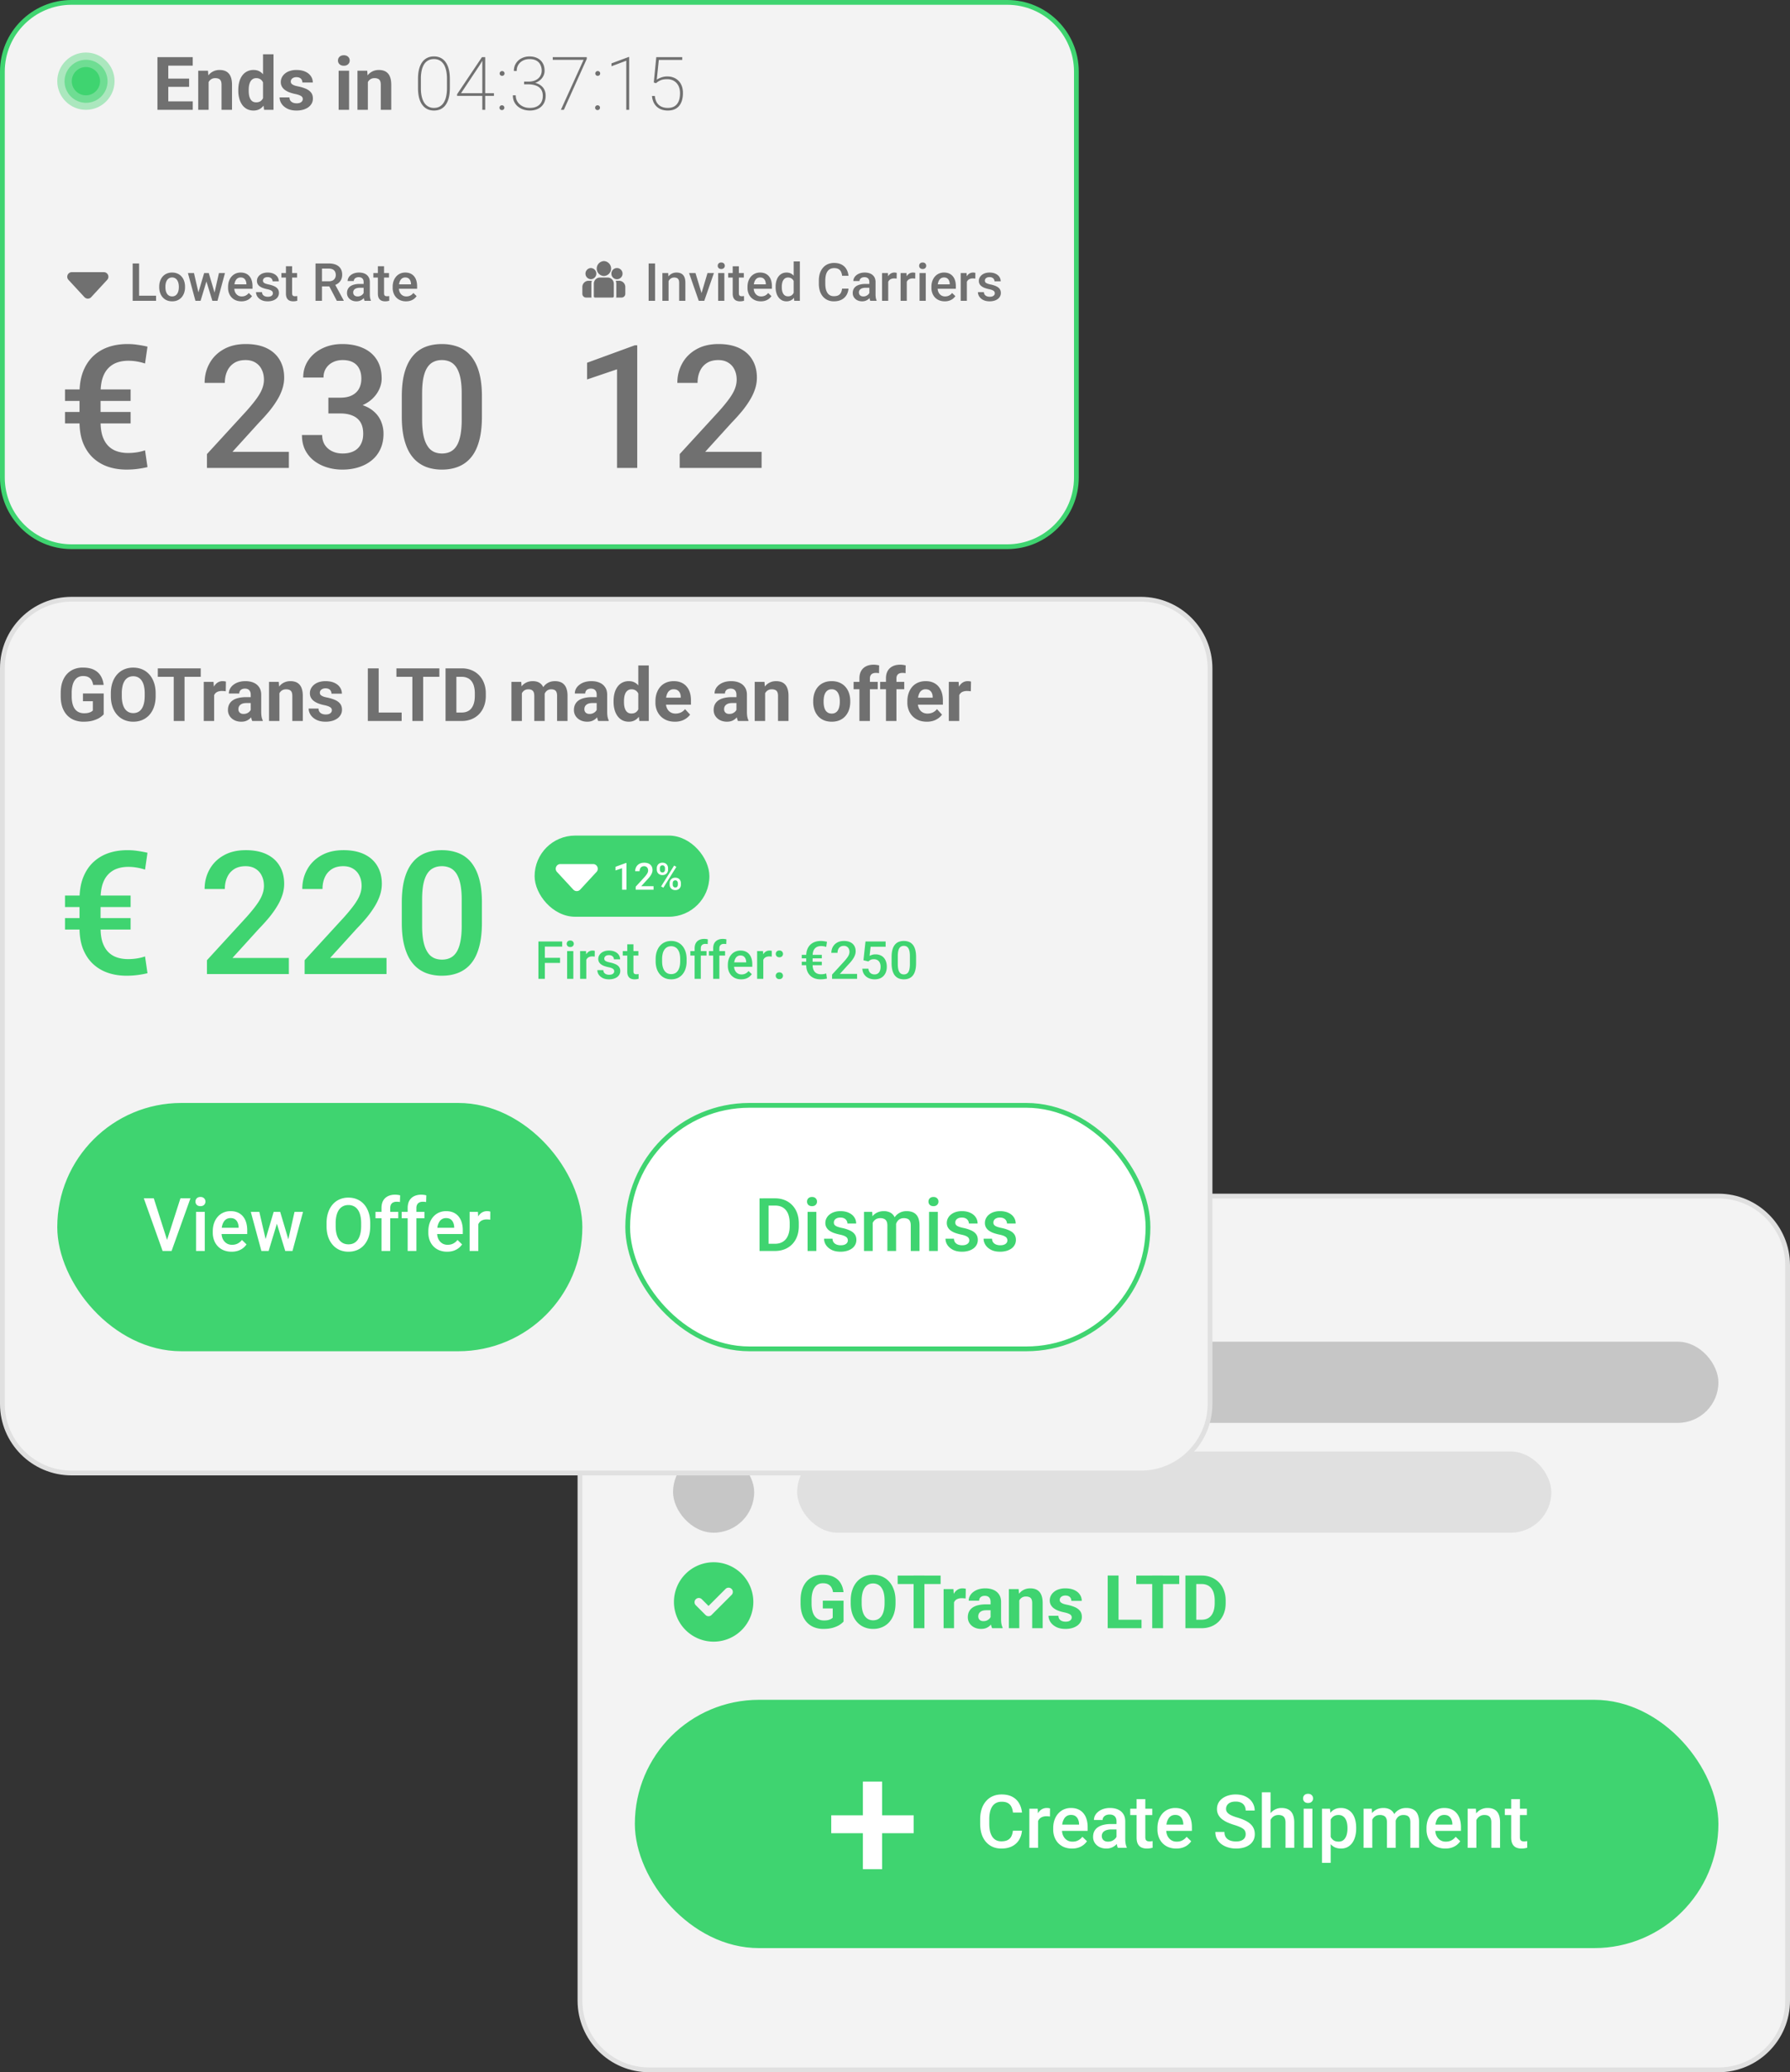 <svg xmlns="http://www.w3.org/2000/svg" width="375" height="434" fill="none"><rect width="100%" height="100%" fill="#333333" stroke="none"/><path fill="#F3F3F3" stroke="#E0E0E0" d="M121.5 265c0-8.008 6.492-14.5 14.5-14.5h224c8.008 0 14.5 6.492 14.5 14.5v154c0 8.008-6.492 14.5-14.5 14.5H136c-8.008 0-14.5-6.492-14.5-14.5V265z"/><rect width="227" height="52" x="133" y="356" fill="#3FD470" rx="26"/><path fill="#fff" d="M212.202 383.411h1.893a4.38 4.38 0 0 1-.606 1.931 3.604 3.604 0 0 1-1.446 1.325c-.621.323-1.376.484-2.264.484-.682 0-1.295-.121-1.84-.363a4.038 4.038 0 0 1-1.401-1.045 4.721 4.721 0 0 1-.894-1.643c-.201-.641-.302-1.358-.302-2.151v-.916c0-.792.103-1.509.31-2.15a4.748 4.748 0 0 1 .909-1.643c.393-.46.865-.811 1.416-1.053.555-.242 1.178-.363 1.87-.363.878 0 1.62.161 2.226.484.606.323 1.075.77 1.409 1.34.338.571.545 1.225.621 1.962h-1.894c-.05-.475-.161-.881-.333-1.219a1.714 1.714 0 0 0-.742-.773c-.328-.182-.757-.272-1.287-.272-.434 0-.813.08-1.136.242a2.14 2.14 0 0 0-.81.712c-.217.313-.381.699-.492 1.158a6.896 6.896 0 0 0-.159 1.56v.931c0 .556.048 1.06.144 1.515a3.7 3.7 0 0 0 .454 1.158c.207.323.469.573.787.75.318.177.7.265 1.144.265.54 0 .977-.086 1.31-.257.338-.172.593-.422.765-.75.176-.333.292-.74.348-1.219zm5.27-3.044V387h-1.825v-8.193h1.742l.083 1.56zm2.506-1.613-.015 1.696a4.801 4.801 0 0 0-.742-.06c-.313 0-.588.045-.825.136a1.56 1.56 0 0 0-.598.378 1.67 1.67 0 0 0-.364.591 2.63 2.63 0 0 0-.151.78l-.417.03c0-.515.051-.992.152-1.431.101-.439.252-.825.454-1.158.207-.334.465-.594.772-.78a2.07 2.07 0 0 1 1.083-.28c.111 0 .23.01.356.03.131.02.23.043.295.068zm4.604 8.397a4.37 4.37 0 0 1-1.643-.295 3.647 3.647 0 0 1-1.242-.84 3.738 3.738 0 0 1-.78-1.265 4.445 4.445 0 0 1-.272-1.567v-.303c0-.641.093-1.222.28-1.742.187-.52.447-.964.78-1.333a3.359 3.359 0 0 1 1.181-.855 3.672 3.672 0 0 1 1.477-.295c.585 0 1.098.098 1.537.295a2.88 2.88 0 0 1 1.09.833c.293.353.51.775.651 1.264.147.49.22 1.03.22 1.621v.78h-6.33v-1.31h4.528v-.144a2.567 2.567 0 0 0-.197-.924 1.566 1.566 0 0 0-.538-.697c-.242-.176-.565-.265-.969-.265-.303 0-.573.066-.81.197a1.602 1.602 0 0 0-.583.553 2.9 2.9 0 0 0-.364.878 4.99 4.99 0 0 0-.121 1.144v.303c0 .358.048.691.144.999.101.303.247.568.439.795.192.227.424.407.697.538.273.126.583.189.931.189.44 0 .831-.088 1.174-.265.343-.177.641-.426.894-.749l.961.931a3.754 3.754 0 0 1-.689.742 3.469 3.469 0 0 1-1.037.568c-.404.146-.874.219-1.409.219zm9.322-1.794v-3.907c0-.293-.053-.546-.159-.758a1.114 1.114 0 0 0-.485-.492c-.212-.116-.48-.174-.803-.174-.298 0-.555.051-.772.152-.217.1-.386.237-.507.408a.982.982 0 0 0-.182.583h-1.817c0-.323.078-.636.234-.938.157-.303.384-.573.682-.811a3.41 3.41 0 0 1 1.067-.56 4.455 4.455 0 0 1 1.394-.204c.616 0 1.161.103 1.635.31.48.207.856.52 1.129.939.277.414.416.934.416 1.56v3.642c0 .374.025.709.076 1.007.055.293.134.548.234.765V387h-1.87a3.205 3.205 0 0 1-.204-.75 6.035 6.035 0 0 1-.068-.893zm.265-3.339.015 1.128h-1.31c-.338 0-.636.033-.894.098a1.841 1.841 0 0 0-.643.273 1.18 1.18 0 0 0-.387.439 1.298 1.298 0 0 0-.128.583c0 .217.05.417.151.598.101.177.248.316.439.417.197.101.434.151.712.151.374 0 .699-.076.977-.227.283-.156.505-.346.666-.568.162-.227.248-.442.258-.644l.59.811c-.06.207-.164.429-.31.666a3.229 3.229 0 0 1-.576.682 2.848 2.848 0 0 1-.84.522 2.87 2.87 0 0 1-1.121.204 3.126 3.126 0 0 1-1.431-.318 2.543 2.543 0 0 1-.984-.87 2.254 2.254 0 0 1-.356-1.25c0-.434.081-.818.242-1.151a2.26 2.26 0 0 1 .727-.848 3.521 3.521 0 0 1 1.181-.515 6.333 6.333 0 0 1 1.59-.181h1.432zm7.231-3.211v1.333h-4.619v-1.333h4.619zm-3.286-2.007h1.825v7.936c0 .252.035.447.106.583.075.131.179.22.31.265.131.045.285.068.462.068.126 0 .247-.007.363-.023.116-.015.21-.03.281-.045l.007 1.393a4.448 4.448 0 0 1-.53.121 3.828 3.828 0 0 1-.681.053c-.419 0-.79-.073-1.114-.219a1.64 1.64 0 0 1-.757-.735c-.181-.338-.272-.787-.272-1.347v-8.05zm8.306 10.351a4.37 4.37 0 0 1-1.643-.295 3.647 3.647 0 0 1-1.242-.84 3.738 3.738 0 0 1-.78-1.265 4.445 4.445 0 0 1-.272-1.567v-.303c0-.641.093-1.222.28-1.742.187-.52.447-.964.78-1.333a3.359 3.359 0 0 1 1.181-.855 3.672 3.672 0 0 1 1.477-.295c.585 0 1.098.098 1.537.295.439.197.802.474 1.09.833.293.353.51.775.651 1.264.147.49.22 1.03.22 1.621v.78h-6.33v-1.31h4.528v-.144a2.567 2.567 0 0 0-.197-.924 1.566 1.566 0 0 0-.538-.697c-.242-.176-.565-.265-.969-.265-.303 0-.573.066-.81.197a1.602 1.602 0 0 0-.583.553 2.9 2.9 0 0 0-.364.878 4.99 4.99 0 0 0-.121 1.144v.303c0 .358.048.691.144.999.101.303.247.568.439.795.192.227.424.407.697.538.273.126.583.189.931.189.439 0 .831-.088 1.174-.265a2.69 2.69 0 0 0 .893-.749l.962.931a3.754 3.754 0 0 1-.689.742 3.469 3.469 0 0 1-1.037.568c-.404.146-.874.219-1.409.219zm14.546-2.991c0-.227-.035-.429-.106-.605a1.17 1.17 0 0 0-.356-.485 2.938 2.938 0 0 0-.726-.424 9.8 9.8 0 0 0-1.182-.432 13.024 13.024 0 0 1-1.454-.537 5.543 5.543 0 0 1-1.151-.697 2.964 2.964 0 0 1-.764-.916 2.562 2.562 0 0 1-.273-1.204c0-.449.093-.858.28-1.227.192-.368.462-.686.81-.954.354-.272.77-.482 1.25-.628a5.239 5.239 0 0 1 1.59-.227c.818 0 1.522.151 2.113.454.595.303 1.052.709 1.37 1.219.323.51.485 1.073.485 1.689h-1.886a1.93 1.93 0 0 0-.234-.962 1.59 1.59 0 0 0-.697-.666c-.308-.162-.699-.243-1.174-.243-.449 0-.823.068-1.12.205-.298.136-.52.32-.667.552a1.452 1.452 0 0 0-.219.788c0 .207.048.396.144.568.095.166.242.323.439.469.197.142.444.275.742.402.298.126.648.247 1.052.363.611.182 1.144.384 1.598.606.454.217.833.464 1.136.742.303.278.53.593.681.946.152.349.228.745.228 1.189 0 .465-.094.884-.281 1.257a2.707 2.707 0 0 1-.802.947 3.857 3.857 0 0 1-1.242.598 5.882 5.882 0 0 1-1.605.204c-.53 0-1.053-.07-1.568-.212a4.604 4.604 0 0 1-1.393-.643 3.33 3.33 0 0 1-1-1.091c-.247-.439-.371-.951-.371-1.537h1.901c0 .359.061.664.182.916.126.253.3.46.522.621.222.157.48.273.772.349a3.9 3.9 0 0 0 .955.113c.444 0 .815-.063 1.113-.189.303-.126.53-.303.681-.53.152-.227.227-.49.227-.788zm5.21-8.791V387h-1.817v-11.631h1.817zm-.318 7.232-.591-.008a5.35 5.35 0 0 1 .235-1.567c.157-.48.374-.896.651-1.25a2.905 2.905 0 0 1 2.325-1.12c.404 0 .767.055 1.09.166.328.111.611.29.848.538.238.242.417.56.538.954.126.389.189.863.189 1.423V387h-1.832v-5.278c0-.394-.058-.706-.174-.939a1.002 1.002 0 0 0-.493-.499 1.8 1.8 0 0 0-.795-.159 1.86 1.86 0 0 0-.87.196 1.817 1.817 0 0 0-.621.538c-.167.227-.293.49-.379.788a3.613 3.613 0 0 0-.121.954zm9.086-3.794V387h-1.832v-8.193h1.832zm-1.953-2.151c0-.277.091-.507.272-.689.187-.186.445-.28.773-.28.323 0 .578.094.765.28.186.182.28.412.28.689 0 .273-.094.5-.28.682-.187.182-.442.273-.765.273-.328 0-.586-.091-.773-.273a.928.928 0 0 1-.272-.682zm5.785 3.726v9.768h-1.825v-11.343h1.681l.144 1.575zm5.338 2.446v.159c0 .595-.07 1.148-.212 1.658-.136.505-.34.947-.613 1.325a2.823 2.823 0 0 1-.992.871c-.394.207-.848.31-1.363.31-.51 0-.957-.093-1.34-.28a2.753 2.753 0 0 1-.962-.81 4.415 4.415 0 0 1-.636-1.227 7.855 7.855 0 0 1-.333-1.559v-.614a8.328 8.328 0 0 1 .333-1.635 4.45 4.45 0 0 1 .636-1.265c.263-.353.583-.626.962-.818.378-.192.82-.287 1.325-.287.515 0 .972.1 1.37.302.399.197.735.48 1.008.848.272.364.477.803.613 1.318.136.51.204 1.078.204 1.704zm-1.825.159v-.159c0-.379-.035-.73-.106-1.053a2.715 2.715 0 0 0-.333-.863 1.629 1.629 0 0 0-.583-.575c-.232-.142-.512-.212-.84-.212-.323 0-.601.055-.833.166a1.593 1.593 0 0 0-.583.447 2.1 2.1 0 0 0-.364.674 4.058 4.058 0 0 0-.182.825v1.469c.061.364.165.697.311 1 .146.303.353.545.621.727.272.176.621.265 1.045.265.328 0 .608-.071.84-.212.233-.142.422-.336.568-.583a2.82 2.82 0 0 0 .333-.871c.071-.328.106-.677.106-1.045zm5.202-2.514V387h-1.824v-8.193h1.718l.106 1.666zm-.295 2.128-.621-.008c0-.565.071-1.088.212-1.567.142-.48.349-.896.621-1.25a2.737 2.737 0 0 1 1.015-.825c.409-.197.881-.295 1.416-.295.373 0 .714.055 1.022.166.313.106.583.275.81.507.232.233.409.53.53.894.127.363.19.803.19 1.318V387h-1.825v-5.3c0-.399-.061-.712-.182-.939a1.004 1.004 0 0 0-.507-.485 1.836 1.836 0 0 0-.78-.151c-.344 0-.636.065-.879.196a1.67 1.67 0 0 0-.583.538c-.151.227-.262.49-.333.788a4.095 4.095 0 0 0-.106.954zm5.081-.485-.856.189c0-.494.069-.961.205-1.401.141-.444.346-.832.613-1.166a2.884 2.884 0 0 1 1.007-.795c.399-.192.856-.287 1.371-.287.419 0 .792.058 1.12.174.334.111.616.287.849.53.232.242.408.558.53.946.121.384.181.848.181 1.394v5.3h-1.832v-5.308c0-.414-.061-.735-.182-.962a.943.943 0 0 0-.5-.469 2.012 2.012 0 0 0-.78-.136c-.282 0-.532.053-.749.159a1.48 1.48 0 0 0-.538.431 1.933 1.933 0 0 0-.333.629 2.678 2.678 0 0 0-.106.772zm10.51 5.035a4.367 4.367 0 0 1-1.643-.295 3.628 3.628 0 0 1-1.242-.84 3.738 3.738 0 0 1-.78-1.265 4.422 4.422 0 0 1-.272-1.567v-.303c0-.641.093-1.222.28-1.742.187-.52.447-.964.78-1.333a3.359 3.359 0 0 1 1.181-.855 3.669 3.669 0 0 1 1.477-.295c.585 0 1.097.098 1.537.295.439.197.802.474 1.09.833.293.353.51.775.651 1.264.147.49.22 1.03.22 1.621v.78h-6.33v-1.31h4.528v-.144a2.567 2.567 0 0 0-.197-.924 1.566 1.566 0 0 0-.538-.697c-.242-.176-.565-.265-.969-.265-.303 0-.573.066-.81.197a1.602 1.602 0 0 0-.583.553 2.9 2.9 0 0 0-.364.878c-.081.339-.121.72-.121 1.144v.303c0 .358.048.691.144.999.101.303.247.568.439.795.192.227.424.407.697.538.272.126.583.189.931.189.439 0 .831-.088 1.174-.265a2.69 2.69 0 0 0 .893-.749l.962.931a3.754 3.754 0 0 1-.689.742 3.48 3.48 0 0 1-1.037.568c-.404.146-.874.219-1.409.219zm6.512-6.595V387h-1.825v-8.193h1.719l.106 1.749zm-.325 2.045-.591-.008a5.345 5.345 0 0 1 .242-1.598 3.94 3.94 0 0 1 .667-1.249 2.945 2.945 0 0 1 1.029-.803 3.033 3.033 0 0 1 1.333-.287c.394 0 .75.055 1.068.166.323.106.598.28.825.523.232.242.409.557.53.946.121.384.182.856.182 1.416V387h-1.833v-5.3c0-.394-.058-.705-.174-.932a.975.975 0 0 0-.492-.492c-.212-.101-.477-.151-.795-.151-.313 0-.593.065-.84.196a1.9 1.9 0 0 0-.629.538c-.167.227-.295.49-.386.788a3.24 3.24 0 0 0-.136.954zm10.903-3.794v1.333h-4.619v-1.333h4.619zm-3.286-2.007h1.825v7.936c0 .252.035.447.106.583.076.131.179.22.31.265.132.045.286.068.462.068.127 0 .248-.007.364-.023.116-.015.209-.03.28-.045l.008 1.393a4.514 4.514 0 0 1-.531.121 3.82 3.82 0 0 1-.681.053c-.419 0-.79-.073-1.113-.219a1.635 1.635 0 0 1-.757-.735c-.182-.338-.273-.787-.273-1.347v-8.05zm-125.176 3.388v3.756h-17.273v-3.756h17.273zm-6.611-7.061v18.346h-4.033v-18.346h4.033z"/><rect width="158" height="17" x="167" y="304" fill="#E0E0E0" rx="8.5"/><rect width="193" height="17" x="167" y="281" fill="#C6C6C6" rx="8.5"/><rect width="17" height="17" x="141" y="281" fill="#C6C6C6" rx="8.5"/><rect width="17" height="17" x="141" y="304" fill="#C6C6C6" rx="8.5"/><path fill="#3FD470" d="M176.723 335.238v4.369c-.172.207-.437.431-.795.674-.359.237-.821.441-1.386.613-.566.172-1.25.257-2.052.257a5.237 5.237 0 0 1-1.946-.348 4.203 4.203 0 0 1-1.515-1.037 4.683 4.683 0 0 1-.969-1.666c-.227-.661-.341-1.416-.341-2.264v-.689c0-.848.109-1.603.326-2.264.222-.662.538-1.219.946-1.674.409-.454.897-.8 1.462-1.037a4.83 4.83 0 0 1 1.885-.356c.959 0 1.747.156 2.363.469.616.308 1.085.737 1.408 1.288.328.545.53 1.171.606 1.878h-2.203a2.83 2.83 0 0 0-.318-.977 1.646 1.646 0 0 0-.674-.651c-.288-.157-.662-.235-1.121-.235-.379 0-.717.078-1.015.235-.293.151-.54.376-.742.674-.202.297-.356.666-.462 1.105a6.563 6.563 0 0 0-.159 1.53v.704c0 .575.056 1.085.167 1.529.111.44.275.811.492 1.113.222.298.495.523.818.674.323.152.699.228 1.128.228.358 0 .656-.031.894-.091.242-.061.436-.134.583-.22a1.89 1.89 0 0 0 .348-.257v-1.954h-2.075v-1.62h4.347zm10.888-.008v.523c0 .838-.113 1.59-.34 2.256a4.985 4.985 0 0 1-.962 1.704c-.414.464-.909.82-1.484 1.067a4.72 4.72 0 0 1-1.901.371 4.75 4.75 0 0 1-1.9-.371 4.257 4.257 0 0 1-1.485-1.067 4.994 4.994 0 0 1-.976-1.704c-.228-.666-.341-1.418-.341-2.256v-.523c0-.843.113-1.595.341-2.256a4.948 4.948 0 0 1 .961-1.704c.419-.47.914-.828 1.484-1.075a4.754 4.754 0 0 1 1.901-.371c.697 0 1.33.123 1.901.371.575.247 1.07.605 1.484 1.075.419.469.742 1.037.969 1.704.232.661.348 1.413.348 2.256zm-2.294.523v-.538c0-.586-.053-1.101-.159-1.545a3.338 3.338 0 0 0-.47-1.12 2.022 2.022 0 0 0-.757-.682 2.17 2.17 0 0 0-1.022-.235 2.17 2.17 0 0 0-1.022.235 2.042 2.042 0 0 0-.75.682 3.44 3.44 0 0 0-.462 1.12 6.698 6.698 0 0 0-.159 1.545v.538c0 .58.053 1.095.159 1.544.106.444.263.821.47 1.128.207.303.459.533.757.69.298.156.639.234 1.022.234.384 0 .725-.078 1.022-.234a2.04 2.04 0 0 0 .75-.69c.202-.307.356-.684.462-1.128.106-.449.159-.964.159-1.544zm8.344-5.778V341h-2.264v-11.025h2.264zm3.393 0v1.779h-8.996v-1.779h8.996zm2.809 4.619V341h-2.181v-8.193h2.052l.129 1.787zm2.468-1.84-.037 2.022a5.283 5.283 0 0 0-.387-.038 3.964 3.964 0 0 0-.401-.023c-.308 0-.575.041-.803.121-.222.076-.408.19-.56.341a1.494 1.494 0 0 0-.333.553 2.697 2.697 0 0 0-.121.742l-.439-.136c0-.53.053-1.018.159-1.462.106-.449.26-.84.462-1.174.207-.333.459-.59.757-.772a1.919 1.919 0 0 1 1.022-.272c.121 0 .245.01.371.03.126.015.23.038.31.068zm5.195 6.398v-3.649c0-.263-.043-.487-.129-.674a.957.957 0 0 0-.401-.447c-.177-.106-.406-.159-.689-.159-.242 0-.452.043-.629.129a.907.907 0 0 0-.409.356.988.988 0 0 0-.143.537h-2.181c0-.348.081-.679.242-.992.162-.313.396-.588.704-.825a3.479 3.479 0 0 1 1.098-.568 4.75 4.75 0 0 1 1.439-.204c.636 0 1.201.106 1.696.318.495.212.884.53 1.166.954.288.424.432.954.432 1.59v3.506c0 .449.028.817.083 1.105.056.283.136.53.242.742V341h-2.203a3.133 3.133 0 0 1-.242-.833 6.79 6.79 0 0 1-.076-1.015zm.288-3.142.015 1.234h-1.219c-.288 0-.538.033-.75.099a1.384 1.384 0 0 0-.522.28 1.065 1.065 0 0 0-.303.409 1.404 1.404 0 0 0-.091.515c0 .186.043.356.129.507a.912.912 0 0 0 .371.348c.161.081.35.121.568.121.328 0 .613-.065.855-.196.242-.132.429-.293.561-.485.136-.192.206-.374.212-.545l.575.924a3.77 3.77 0 0 1-.333.643 3.009 3.009 0 0 1-.523.629 2.716 2.716 0 0 1-.764.477c-.298.121-.652.181-1.061.181-.519 0-.991-.103-1.415-.31a2.577 2.577 0 0 1-1-.871 2.285 2.285 0 0 1-.363-1.272c0-.429.08-.81.242-1.143.161-.333.399-.614.712-.841.318-.232.714-.406 1.188-.522a6.722 6.722 0 0 1 1.651-.182h1.265zm5.724-1.454V341h-2.181v-8.193h2.045l.136 1.749zm-.318 2.06h-.59c0-.606.078-1.151.234-1.636a3.73 3.73 0 0 1 .659-1.249 2.814 2.814 0 0 1 1.007-.795c.394-.187.833-.28 1.318-.28.383 0 .734.055 1.052.166.318.111.591.288.818.53.232.242.409.563.53.962.126.399.189.886.189 1.461V341h-2.196v-5.232c0-.364-.05-.646-.151-.848a.847.847 0 0 0-.447-.424 1.74 1.74 0 0 0-.712-.129c-.292 0-.547.058-.764.174a1.517 1.517 0 0 0-.53.485c-.137.202-.24.439-.311.711-.07.273-.106.566-.106.879zm11.305 2.12a.706.706 0 0 0-.136-.424c-.091-.126-.26-.242-.507-.348-.243-.111-.593-.212-1.053-.303a8.24 8.24 0 0 1-1.158-.341 4.016 4.016 0 0 1-.924-.507 2.205 2.205 0 0 1-.606-.697 1.942 1.942 0 0 1-.219-.931c0-.344.073-.667.219-.97.152-.303.366-.57.644-.802a3.022 3.022 0 0 1 1.03-.553 4.347 4.347 0 0 1 1.378-.204c.711 0 1.322.113 1.832.34.515.227.909.54 1.181.939.278.394.417.843.417 1.348h-2.181c0-.212-.045-.401-.136-.568a.903.903 0 0 0-.409-.401c-.182-.101-.419-.152-.712-.152-.242 0-.452.043-.628.129a.967.967 0 0 0-.409.333.804.804 0 0 0-.137.455c0 .126.026.239.076.34a.824.824 0 0 0 .265.265c.121.081.278.157.47.228.197.065.439.126.727.181.59.121 1.118.28 1.582.477.465.192.833.455 1.106.788.272.328.409.76.409 1.295 0 .363-.081.696-.243.999a2.4 2.4 0 0 1-.696.795 3.534 3.534 0 0 1-1.091.523 5.103 5.103 0 0 1-1.416.181c-.762 0-1.408-.136-1.938-.408-.525-.273-.924-.619-1.197-1.038-.267-.424-.401-.858-.401-1.302h2.067c.01.298.086.537.227.719.147.182.331.313.553.394.227.081.472.121.735.121.282 0 .517-.038.704-.114a.988.988 0 0 0 .424-.318.765.765 0 0 0 .151-.469zm14.622.492V341h-5.55v-1.772h5.55zm-4.816-9.253V341h-2.271v-11.025h2.271zm9.322 0V341h-2.265v-11.025h2.265zm3.392 0v1.779h-8.996v-1.779h8.996zM251.724 341h-2.4l.015-1.772h2.385c.596 0 1.098-.134 1.507-.401.409-.273.717-.669.924-1.189.212-.52.318-1.148.318-1.885v-.538a5.48 5.48 0 0 0-.182-1.492 2.97 2.97 0 0 0-.522-1.083 2.188 2.188 0 0 0-.856-.658 2.818 2.818 0 0 0-1.166-.228h-2.468v-1.779h2.468c.737 0 1.411.126 2.022.379a4.565 4.565 0 0 1 1.598 1.067 4.78 4.78 0 0 1 1.037 1.666c.247.641.371 1.356.371 2.143v.523c0 .782-.124 1.496-.371 2.142a4.761 4.761 0 0 1-1.037 1.666c-.445.46-.977.816-1.598 1.068a5.446 5.446 0 0 1-2.045.371zm-1.113-11.025V341h-2.271v-11.025h2.271z"/><path fill="#3FD470" fill-rule="evenodd" d="M149.503 327.192a8.314 8.314 0 1 1-8.312 8.313 8.314 8.314 0 0 1 8.312-8.313zm-1.726 11.013-2.035-2.037a.891.891 0 0 1 1.259-1.259l1.435 1.435 3.569-3.569a.893.893 0 0 1 1.26 0 .894.894 0 0 1 0 1.26l-4.2 4.2a.894.894 0 0 1-1.26 0l-.028-.03z" clip-rule="evenodd"/><path fill="#F3F3F3" stroke="#3FD470" d="M.5 15C.5 6.992 6.992.5 15 .5h196c8.008 0 14.5 6.492 14.5 14.5v85c0 8.008-6.492 14.5-14.5 14.5H15C6.992 114.5.5 108.008.5 100V15z"/><path fill="#707070" d="M40.382 21.228V23h-5.868v-1.772h5.868zm-5.126-9.253V23h-2.272V11.975h2.272zm4.361 4.49v1.727h-5.103v-1.727h5.103zm.758-4.49v1.78h-5.861v-1.78h5.86zm3.331 4.581V23h-2.18v-8.193h2.044l.136 1.75zm-.318 2.06h-.59c0-.606.078-1.151.235-1.636.156-.49.376-.906.658-1.25a2.83 2.83 0 0 1 1.007-.794c.394-.187.833-.28 1.318-.28.384 0 .735.055 1.053.166.317.111.59.288.817.53.232.242.41.563.53.962.127.399.19.886.19 1.461V23H46.41v-5.232c0-.364-.05-.646-.152-.848a.85.85 0 0 0-.447-.424 1.74 1.74 0 0 0-.711-.13 1.6 1.6 0 0 0-.765.175 1.52 1.52 0 0 0-.53.485 2.27 2.27 0 0 0-.31.711 3.49 3.49 0 0 0-.106.879zm11.715 2.597v-9.844h2.195V23h-1.976l-.22-1.787zm-5.18-2.211v-.16c0-.625.07-1.193.212-1.703a4 4 0 0 1 .621-1.325 2.829 2.829 0 0 1 1.007-.856 2.976 2.976 0 0 1 1.363-.303c.48 0 .899.102 1.257.303.364.202.672.49.924.864.257.368.464.805.62 1.31.157.5.271 1.047.342 1.643v.348c-.071.57-.185 1.1-.341 1.59-.157.49-.364.919-.621 1.287-.252.364-.56.647-.924.849-.363.201-.787.302-1.272.302-.51 0-.964-.103-1.363-.31a2.893 2.893 0 0 1-1-.87 4.173 4.173 0 0 1-.613-1.318 6.107 6.107 0 0 1-.212-1.651zm2.181-.16v.16c0 .338.025.654.076.946.055.293.144.553.265.78.126.223.288.397.484.523.202.121.447.182.735.182.373 0 .681-.084.924-.25a1.61 1.61 0 0 0 .552-.704c.132-.298.207-.642.227-1.03v-.992a3.571 3.571 0 0 0-.136-.856 1.862 1.862 0 0 0-.318-.659 1.402 1.402 0 0 0-.515-.424 1.59 1.59 0 0 0-.719-.151c-.283 0-.525.066-.727.197-.202.126-.366.3-.492.522a2.771 2.771 0 0 0-.273.788c-.055.298-.083.62-.083.969zm11.328 1.894a.709.709 0 0 0-.136-.424c-.091-.126-.26-.242-.508-.348-.242-.111-.593-.212-1.052-.303a8.295 8.295 0 0 1-1.159-.341 4.019 4.019 0 0 1-.924-.507 2.206 2.206 0 0 1-.605-.697 1.938 1.938 0 0 1-.22-.931c0-.344.073-.667.22-.97a2.5 2.5 0 0 1 .643-.802 3.046 3.046 0 0 1 1.03-.553 4.344 4.344 0 0 1 1.378-.204c.712 0 1.323.113 1.833.34.514.227.908.54 1.18.94.279.393.417.842.417 1.347h-2.18c0-.212-.046-.401-.137-.568a.9.9 0 0 0-.409-.401c-.181-.101-.419-.152-.711-.152a1.41 1.41 0 0 0-.629.13.963.963 0 0 0-.409.332.8.8 0 0 0-.136.455c0 .126.025.24.076.34a.827.827 0 0 0 .265.265c.12.081.277.157.47.227.196.066.438.127.726.182.59.121 1.118.28 1.583.477.464.192.833.455 1.105.788.273.328.409.76.409 1.295 0 .363-.08.696-.242 1a2.411 2.411 0 0 1-.697.794 3.527 3.527 0 0 1-1.09.523 5.095 5.095 0 0 1-1.416.181c-.763 0-1.409-.136-1.939-.409-.525-.272-.923-.618-1.196-1.037-.268-.424-.401-.858-.401-1.302h2.067c.01.298.086.537.227.72.146.18.33.312.553.393.227.08.472.121.734.121.283 0 .518-.038.704-.114a1 1 0 0 0 .424-.318.768.768 0 0 0 .152-.47zm9.7-5.929V23h-2.189v-8.193h2.189zm-2.325-2.135c0-.318.111-.58.333-.788.222-.207.52-.31.894-.31.368 0 .664.103.886.31.227.207.34.47.34.788 0 .318-.113.58-.34.787-.222.207-.518.31-.886.31-.374 0-.672-.103-.894-.31a1.03 1.03 0 0 1-.333-.787zm6.262 3.884V23h-2.18v-8.193h2.044l.136 1.75zm-.318 2.06h-.59c0-.606.078-1.151.234-1.636a3.72 3.72 0 0 1 .66-1.25 2.83 2.83 0 0 1 1.006-.794c.394-.187.833-.28 1.318-.28.383 0 .734.055 1.052.166.318.111.59.288.818.53.232.242.409.563.53.962.126.399.19.886.19 1.461V23h-2.197v-5.232c0-.364-.05-.646-.151-.848a.85.85 0 0 0-.447-.424 1.74 1.74 0 0 0-.712-.13c-.292 0-.547.059-.764.175a1.519 1.519 0 0 0-.53.485c-.137.201-.24.439-.31.711a3.49 3.49 0 0 0-.107.879zm17.492-2.113v1.961c0 .753-.073 1.421-.22 2.007-.146.58-.36 1.07-.643 1.469a2.811 2.811 0 0 1-1.045.909c-.41.201-.881.302-1.416.302-.424 0-.81-.065-1.159-.196a2.763 2.763 0 0 1-.931-.583 3.307 3.307 0 0 1-.69-.955 5.182 5.182 0 0 1-.423-1.31 8.66 8.66 0 0 1-.144-1.643v-1.96c0-.763.073-1.432.22-2.008.15-.58.368-1.07.65-1.469a2.747 2.747 0 0 1 1.046-.9c.413-.208.885-.311 1.415-.311.424 0 .81.066 1.159.197.353.131.664.325.931.583.273.257.5.575.682.954.187.379.328.815.424 1.31.096.49.144 1.037.144 1.643zm-.606 1.992V16.45c0-.5-.038-.961-.114-1.386a4.764 4.764 0 0 0-.325-1.135 2.783 2.783 0 0 0-.545-.848 2.17 2.17 0 0 0-.765-.53 2.552 2.552 0 0 0-.985-.182c-.454 0-.853.096-1.196.287a2.342 2.342 0 0 0-.856.81 4.157 4.157 0 0 0-.507 1.288 7.92 7.92 0 0 0-.166 1.696v2.045c0 .494.035.954.106 1.378.07.419.179.797.325 1.136.147.338.328.625.545.863a2.339 2.339 0 0 0 1.765.727c.459 0 .858-.096 1.196-.288a2.39 2.39 0 0 0 .848-.833 4.01 4.01 0 0 0 .507-1.295 7.875 7.875 0 0 0 .167-1.688zm9.844 1.03v.552h-7.724v-.34l5.202-7.762h.53l-.992 1.666-3.914 5.883h6.898zm-1.833-7.55V23h-.605V11.975h.605zm2.991 10.578c0-.136.048-.252.144-.348a.48.48 0 0 1 .364-.151c.151 0 .275.047.371.143a.483.483 0 0 1 .144.356c0 .142-.048.26-.144.356a.503.503 0 0 1-.371.144.493.493 0 0 1-.508-.5zm.038-7.17c0-.137.048-.253.144-.349a.48.48 0 0 1 .364-.151c.151 0 .275.048.371.144a.486.486 0 0 1 .143.356c0 .14-.048.26-.143.355a.503.503 0 0 1-.371.144.493.493 0 0 1-.508-.5zm5.119 1.71h.871c.616 0 1.133-.103 1.552-.31.419-.212.734-.49.947-.833.212-.348.318-.73.318-1.143a2.75 2.75 0 0 0-.273-1.234 1.952 1.952 0 0 0-.833-.871c-.374-.217-.856-.326-1.446-.326-.5 0-.952.101-1.356.303-.404.202-.727.49-.969.863-.237.369-.356.81-.356 1.325h-.598c0-.615.146-1.15.439-1.605.293-.46.687-.813 1.181-1.06a3.628 3.628 0 0 1 1.659-.378c.641 0 1.196.12 1.666.363.474.237.84.58 1.098 1.03.262.45.393.99.393 1.62 0 .359-.078.702-.234 1.03a2.639 2.639 0 0 1-.667.878 3.29 3.29 0 0 1-1.052.606c-.414.147-.884.22-1.409.22h-.931v-.477zm0 .569V17.2h.931c.586 0 1.101.065 1.545.197.444.13.818.323 1.121.575.308.247.537.548.689.901.156.348.234.74.234 1.174 0 .495-.083.934-.249 1.317a2.72 2.72 0 0 1-.689.977c-.298.268-.652.47-1.061.606a4.115 4.115 0 0 1-1.325.204c-.429 0-.853-.063-1.272-.189a3.67 3.67 0 0 1-1.143-.59 2.932 2.932 0 0 1-.826-.992c-.207-.404-.31-.876-.31-1.416h.606c0 .515.126.969.378 1.363.258.393.609.704 1.053.93.444.228.949.342 1.514.342.576 0 1.065-.099 1.469-.296.409-.202.72-.49.932-.863.212-.379.318-.833.318-1.363 0-.57-.129-1.032-.386-1.386-.258-.358-.616-.618-1.076-.78-.459-.166-.987-.25-1.582-.25h-.871zm13.13-5.687v.364L118.125 23h-.621l4.756-10.472h-6.459v-.553h7.125zm1.749 10.578c0-.136.048-.252.144-.348a.48.48 0 0 1 .363-.151.5.5 0 0 1 .371.143.483.483 0 0 1 .144.356c0 .142-.048.26-.144.356a.5.5 0 0 1-.371.144.492.492 0 0 1-.507-.5zm.038-7.17c0-.137.048-.253.144-.349a.48.48 0 0 1 .363-.151c.152 0 .275.048.371.144a.483.483 0 0 1 .144.356c0 .14-.048.26-.144.355a.501.501 0 0 1-.371.144.492.492 0 0 1-.507-.5zm7.095-3.446V23h-.606V12.717l-3.097 1.159v-.606l3.589-1.333h.114zm5.626 5.49-.469-.151.522-5.301h5.437v.575h-4.907l-.424 4.142c.187-.146.48-.295.879-.446a3.637 3.637 0 0 1 1.34-.235c.484 0 .924.08 1.317.242.399.157.745.386 1.038.69.293.297.517.66.674 1.09.156.424.234.908.234 1.453 0 .53-.06 1.018-.181 1.462a3.33 3.33 0 0 1-.568 1.166 2.527 2.527 0 0 1-.985.765c-.403.182-.886.272-1.446.272a4.06 4.06 0 0 1-1.227-.181 3.046 3.046 0 0 1-1.014-.568 2.938 2.938 0 0 1-.72-.954 3.732 3.732 0 0 1-.34-1.348h.59c.056.54.195.997.417 1.37.227.369.532.65.916.84.389.193.848.289 1.378.289.429 0 .803-.066 1.121-.197.323-.137.59-.336.802-.598a2.58 2.58 0 0 0 .485-.97c.106-.388.159-.833.159-1.332 0-.42-.058-.803-.174-1.151a2.59 2.59 0 0 0-.523-.924 2.352 2.352 0 0 0-.855-.621 2.837 2.837 0 0 0-1.151-.22c-.561 0-1.017.076-1.371.228a3.4 3.4 0 0 0-.954.613zM32.693 61.931V63h-3.926v-1.069h3.926zm-3.55-6.751V63h-1.348v-7.82h1.348zm4.216 4.979v-.124c0-.419.061-.807.183-1.165.122-.362.297-.675.526-.94.233-.269.516-.477.849-.623a2.77 2.77 0 0 1 1.139-.226c.426 0 .805.075 1.138.226.337.146.622.354.854.623.233.265.41.578.532.94a3.6 3.6 0 0 1 .183 1.165v.124a3.6 3.6 0 0 1-.183 1.165 2.79 2.79 0 0 1-.532.94 2.464 2.464 0 0 1-.848.623c-.333.147-.711.22-1.134.22-.426 0-.807-.073-1.144-.22a2.465 2.465 0 0 1-.848-.623 2.79 2.79 0 0 1-.532-.94 3.598 3.598 0 0 1-.183-1.165zm1.295-.124v.124c0 .261.027.508.08.74.054.234.138.438.253.613.114.176.261.313.44.414.18.1.392.15.64.15.24 0 .447-.05.623-.15.178-.1.325-.238.44-.414.114-.175.199-.38.252-.612.058-.233.086-.48.086-.741v-.124c0-.258-.028-.501-.086-.73a1.875 1.875 0 0 0-.258-.618 1.232 1.232 0 0 0-1.068-.575 1.24 1.24 0 0 0-.634.156c-.176.1-.32.24-.435.419a1.947 1.947 0 0 0-.253.618c-.053.229-.08.472-.08.73zm6.773 1.676 1.343-4.523h.827l-.226 1.354L42.018 63h-.742l.15-1.29zm-.79-4.523 1.048 4.544L41.77 63h-.827l-1.573-5.812h1.267zm4.216 4.49 1.016-4.49h1.262L45.562 63h-.827l.118-1.321zm-1.117-4.49 1.327 4.47.166 1.342h-.74l-1.37-4.463-.226-1.349h.843zm6.838 5.92c-.43 0-.819-.07-1.166-.21a2.574 2.574 0 0 1-.88-.596 2.644 2.644 0 0 1-.554-.897 3.141 3.141 0 0 1-.193-1.112v-.215c0-.455.066-.866.199-1.235.132-.369.316-.684.553-.946a2.37 2.37 0 0 1 .838-.606c.322-.14.671-.21 1.047-.21.415 0 .779.07 1.09.21.312.14.57.336.774.59.207.251.361.55.462.897.103.348.155.73.155 1.15v.553h-4.49v-.93h3.212v-.101a1.818 1.818 0 0 0-.14-.656 1.113 1.113 0 0 0-.38-.494c-.173-.125-.402-.188-.688-.188-.215 0-.407.047-.575.14-.165.09-.303.22-.414.392a2.1 2.1 0 0 0-.258.623 3.5 3.5 0 0 0-.085.811v.215c0 .254.034.49.102.709.071.215.175.403.311.564.136.161.3.288.494.381.194.09.414.134.66.134.312 0 .59-.062.833-.187.244-.126.455-.303.634-.532l.682.66a2.663 2.663 0 0 1-.488.527 2.44 2.44 0 0 1-.736.403 2.93 2.93 0 0 1-1 .155zm6.595-1.682a.65.65 0 0 0-.096-.349c-.065-.107-.188-.204-.37-.29-.18-.086-.445-.165-.796-.236a6.87 6.87 0 0 1-.848-.242 2.696 2.696 0 0 1-.656-.349 1.47 1.47 0 0 1-.424-.483c-.1-.187-.15-.401-.15-.645 0-.236.051-.46.155-.671a1.7 1.7 0 0 1 .446-.559 2.17 2.17 0 0 1 .704-.381c.28-.093.59-.14.934-.14.487 0 .904.082 1.252.247.35.161.62.381.806.66.186.276.279.588.279.935H57.11a.825.825 0 0 0-.118-.43.823.823 0 0 0-.344-.327 1.178 1.178 0 0 0-.58-.129 1.26 1.26 0 0 0-.553.108.757.757 0 0 0-.322.268.685.685 0 0 0-.048.629.62.62 0 0 0 .193.209c.09.06.211.118.365.172.158.054.355.105.59.156a5.39 5.39 0 0 1 1.145.36c.322.143.57.329.741.558.172.226.258.512.258.86 0 .257-.055.494-.166.708a1.609 1.609 0 0 1-.473.554 2.375 2.375 0 0 1-.747.36 3.36 3.36 0 0 1-.967.128c-.526 0-.972-.093-1.337-.279-.365-.19-.643-.431-.832-.725a1.717 1.717 0 0 1-.28-.924h1.252c.014.24.08.432.198.575.122.14.273.242.452.306.182.06.37.091.564.091.232 0 .428-.03.585-.09a.842.842 0 0 0 .36-.259.615.615 0 0 0 .123-.376zm5.065-4.238v.946h-3.276v-.946h3.276zm-2.33-1.423h1.294v5.629c0 .18.025.317.075.414a.402.402 0 0 0 .22.188c.093.032.203.048.328.048a2.578 2.578 0 0 0 .456-.048l.006.988a3.62 3.62 0 0 1-.376.086c-.14.025-.301.037-.484.037-.297 0-.56-.051-.79-.155a1.163 1.163 0 0 1-.536-.521c-.13-.24-.194-.559-.194-.956v-5.71zm6.198-.585h2.766c.594 0 1.1.09 1.52.268.419.18.74.444.961.795.226.347.338.777.338 1.29 0 .39-.071.733-.214 1.03a2.098 2.098 0 0 1-.607.752 2.93 2.93 0 0 1-.935.468l-.408.198h-2.487l-.01-1.068h1.863c.322 0 .591-.058.806-.172a1.15 1.15 0 0 0 .483-.468c.111-.2.167-.426.167-.676a1.48 1.48 0 0 0-.161-.71 1.038 1.038 0 0 0-.484-.467c-.218-.11-.496-.166-.832-.166H67.45V63h-1.348v-7.82zM70.565 63l-1.837-3.513 1.413-.005 1.863 3.448V63h-1.44zm5.613-1.166v-2.771c0-.208-.038-.387-.113-.537a.79.79 0 0 0-.344-.35 1.175 1.175 0 0 0-.57-.123 1.29 1.29 0 0 0-.547.108.886.886 0 0 0-.36.29.7.7 0 0 0-.129.413h-1.289c0-.229.056-.45.167-.666a1.78 1.78 0 0 1 .483-.575c.211-.168.464-.3.757-.397a3.15 3.15 0 0 1 .989-.145c.437 0 .823.073 1.16.22.34.147.607.37.8.666.197.294.296.663.296 1.107v2.583c0 .265.017.503.053.715.04.207.095.388.167.542V63H76.37a2.29 2.29 0 0 1-.145-.532 4.333 4.333 0 0 1-.048-.634zm.188-2.368.01.8h-.929c-.24 0-.45.023-.633.07a1.304 1.304 0 0 0-.457.193.84.84 0 0 0-.365.725c0 .154.035.296.107.425a.753.753 0 0 0 .312.295c.14.072.308.108.504.108a1.42 1.42 0 0 0 1.166-.564.878.878 0 0 0 .183-.457l.419.575a1.968 1.968 0 0 1-.22.472c-.104.169-.24.33-.409.484a2.027 2.027 0 0 1-1.39.515c-.38 0-.719-.075-1.016-.225a1.804 1.804 0 0 1-.698-.618 1.602 1.602 0 0 1-.253-.886c0-.308.058-.58.172-.816a1.6 1.6 0 0 1 .516-.602c.229-.161.508-.283.838-.365.33-.086.705-.13 1.128-.13h1.015zm5.13-2.278v.946h-3.277v-.946h3.276zm-2.332-1.423h1.294v5.629c0 .18.026.317.076.414a.402.402 0 0 0 .22.188c.093.032.202.048.328.048.09 0 .175-.005.257-.016.083-.01.149-.022.2-.032l.004.988c-.107.032-.232.06-.376.086-.14.025-.3.037-.483.037-.297 0-.56-.051-.79-.155a1.163 1.163 0 0 1-.537-.521c-.129-.24-.193-.559-.193-.956v-5.71zm5.892 7.342a3.1 3.1 0 0 1-1.165-.21 2.573 2.573 0 0 1-.881-.595 2.644 2.644 0 0 1-.553-.897 3.141 3.141 0 0 1-.194-1.112v-.215c0-.455.066-.866.199-1.235.132-.369.317-.684.553-.946a2.38 2.38 0 0 1 .838-.606c.322-.14.671-.21 1.047-.21.416 0 .78.07 1.09.21.312.14.57.336.774.59.208.251.362.55.462.897.104.348.156.73.156 1.15v.553h-4.49v-.93h3.212v-.101a1.817 1.817 0 0 0-.14-.656 1.114 1.114 0 0 0-.382-.494c-.171-.125-.4-.188-.687-.188-.215 0-.406.047-.575.14-.164.09-.302.22-.413.392-.111.172-.197.38-.258.623a3.5 3.5 0 0 0-.086.811v.215c0 .254.034.49.102.709.072.215.175.403.312.564.136.161.3.288.494.381.193.09.413.134.66.134.312 0 .59-.062.833-.187a1.91 1.91 0 0 0 .634-.532l.682.66a2.66 2.66 0 0 1-.489.527 2.44 2.44 0 0 1-.736.403c-.286.104-.62.155-.999.155z"/><circle cx="18" cy="17" r="6" fill="#3FD470" fill-opacity=".4"/><circle cx="18.025" cy="17.025" r="4.506" fill="#3FD470" fill-opacity=".55"/><circle cx="18" cy="17" r="2.962" fill="#3FD470"/><path fill="#707070" d="M19.105 62.237a.96.96 0 0 1-1.41 0l-3.349-3.626c-.568-.614-.132-1.611.705-1.611h6.698c.837 0 1.273.996.705 1.611l-3.349 3.626zm7.731 32.634a11.9 11.9 0 0 0 1.846-.14 9.807 9.807 0 0 0 1.705-.422l.51 3.515c-.68.164-1.39.293-2.127.387-.739.094-1.489.14-2.25.14-1.442 0-2.766-.21-3.973-.632a8.658 8.658 0 0 1-3.111-1.881c-.88-.844-1.565-1.887-2.057-3.129-.48-1.254-.72-2.713-.72-4.377v-5.959c0-1.71.24-3.205.72-4.482.492-1.29 1.183-2.368 2.074-3.235a8.78 8.78 0 0 1 3.182-1.95c1.23-.434 2.59-.651 4.078-.651.726 0 1.43.052 2.11.158.69.094 1.382.223 2.073.387l-.51 3.533a11.095 11.095 0 0 0-1.687-.422 10.405 10.405 0 0 0-1.81-.158c-.903 0-1.717.135-2.444.404-.715.27-1.324.68-1.828 1.23-.504.54-.89 1.237-1.16 2.092-.258.856-.387 1.875-.387 3.059v5.994c0 1.172.135 2.174.405 3.006.28.82.673 1.494 1.177 2.021a4.634 4.634 0 0 0 1.81 1.143c.716.246 1.507.37 2.374.37zm.527-13.306v2.408H13.617v-2.409h13.746zm0 4.71v2.409H13.617v-2.409h13.746zm33.153 8.35V98H43.359v-2.9l8.332-9.088c.914-1.031 1.635-1.922 2.162-2.672.528-.75.897-1.424 1.108-2.022.223-.609.334-1.2.334-1.775 0-.809-.152-1.518-.457-2.127a3.345 3.345 0 0 0-1.3-1.459c-.575-.363-1.272-.545-2.093-.545-.949 0-1.746.205-2.39.615a3.853 3.853 0 0 0-1.46 1.705c-.327.715-.492 1.536-.492 2.461h-4.236c0-1.488.34-2.847 1.02-4.078.68-1.242 1.664-2.226 2.953-2.953 1.289-.738 2.842-1.107 4.658-1.107 1.711 0 3.164.287 4.36.861 1.195.574 2.103 1.389 2.724 2.443.633 1.055.95 2.303.95 3.745 0 .796-.13 1.587-.387 2.373a11.22 11.22 0 0 1-1.108 2.355 20.193 20.193 0 0 1-1.67 2.338 41.927 41.927 0 0 1-2.127 2.355l-5.537 6.1h11.813zm8.279-11.338h2.531c.985 0 1.799-.17 2.444-.51.656-.34 1.142-.808 1.459-1.406.316-.598.474-1.283.474-2.056 0-.81-.146-1.5-.44-2.075a2.967 2.967 0 0 0-1.3-1.353c-.574-.317-1.307-.475-2.197-.475-.75 0-1.43.152-2.04.457a3.463 3.463 0 0 0-1.423 1.266c-.352.539-.528 1.183-.528 1.933h-4.254c0-1.359.358-2.566 1.073-3.62.715-1.055 1.687-1.882 2.918-2.48 1.242-.609 2.636-.913 4.183-.913 1.653 0 3.094.275 4.325.826 1.242.539 2.209 1.347 2.9 2.426.691 1.078 1.037 2.414 1.037 4.007 0 .727-.17 1.465-.51 2.215-.34.75-.844 1.436-1.511 2.057-.668.61-1.5 1.107-2.497 1.494-.996.375-2.15.563-3.462.563h-3.182v-2.356zm0 3.305v-2.32h3.182c1.5 0 2.777.175 3.832.527 1.066.351 1.933.838 2.601 1.459a5.513 5.513 0 0 1 1.46 2.092 6.62 6.62 0 0 1 .474 2.496c0 1.195-.217 2.261-.65 3.199a6.49 6.49 0 0 1-1.811 2.355c-.785.645-1.705 1.131-2.76 1.46-1.043.328-2.18.492-3.41.492-1.102 0-2.156-.153-3.164-.458a8.632 8.632 0 0 1-2.707-1.353 6.712 6.712 0 0 1-1.899-2.268c-.457-.914-.685-1.968-.685-3.164h4.236c0 .762.176 1.436.528 2.022a3.77 3.77 0 0 0 1.511 1.353c.656.329 1.406.493 2.25.493.89 0 1.658-.159 2.303-.475a3.298 3.298 0 0 0 1.477-1.406c.351-.621.527-1.371.527-2.25 0-.996-.194-1.805-.58-2.426-.387-.621-.938-1.078-1.653-1.371-.714-.305-1.558-.457-2.53-.457h-2.532zm32.168-3.533v4.183c0 2.004-.199 3.715-.598 5.133-.386 1.406-.949 2.549-1.687 3.428a6.621 6.621 0 0 1-2.655 1.933c-1.02.41-2.162.616-3.427.616a9.826 9.826 0 0 1-2.813-.387 6.871 6.871 0 0 1-2.32-1.213c-.691-.55-1.283-1.26-1.775-2.127-.481-.879-.856-1.928-1.126-3.147-.257-1.218-.386-2.63-.386-4.236V83.06c0-2.016.199-3.715.597-5.098.399-1.395.967-2.525 1.706-3.393a6.498 6.498 0 0 1 2.636-1.916c1.032-.398 2.18-.597 3.446-.597 1.02 0 1.957.129 2.812.386.867.246 1.64.64 2.32 1.178.692.54 1.278 1.242 1.758 2.11.492.855.867 1.892 1.125 3.11.258 1.208.387 2.614.387 4.22zm-4.236 4.78v-5.413c0-1.02-.059-1.916-.176-2.69-.117-.785-.293-1.447-.528-1.986-.222-.55-.504-.996-.843-1.336a2.97 2.97 0 0 0-1.16-.756 4.096 4.096 0 0 0-1.46-.246c-.656 0-1.242.129-1.757.387-.516.246-.95.644-1.301 1.195-.352.55-.621 1.278-.809 2.18-.175.89-.263 1.974-.263 3.252v5.414c0 1.031.058 1.94.175 2.724.118.786.293 1.46.528 2.022.234.55.515 1.008.844 1.371.34.352.726.61 1.16.774a4.21 4.21 0 0 0 1.459.246c.668 0 1.26-.13 1.775-.387.516-.258.95-.668 1.3-1.23.352-.575.616-1.319.792-2.233.176-.914.264-2.01.264-3.287zm40.507-32.659V63h-1.348v-7.82h1.348zm2.831 3.25V63h-1.294v-5.812h1.219l.075 1.241zm-.231 1.45-.419-.006c.004-.412.061-.79.172-1.133.114-.344.272-.64.473-.886a2.08 2.08 0 0 1 .73-.57c.283-.136.598-.204.945-.204.28 0 .532.04.758.118.229.075.424.199.585.37.165.173.29.396.376.672.086.272.129.607.129 1.005V63h-1.3v-3.76c0-.28-.041-.5-.123-.66a.691.691 0 0 0-.349-.35 1.313 1.313 0 0 0-.564-.107 1.257 1.257 0 0 0-1.042.521 1.82 1.82 0 0 0-.274.559 2.29 2.29 0 0 0-.097.676zm6.961 2.094 1.423-4.785h1.343L147.542 63h-.838l.091-1.026zm-1.09-4.785 1.45 4.807.07 1.004h-.838l-2.031-5.812h1.349zm6.042 0V63h-1.3v-5.812h1.3zm-1.386-1.526c0-.197.065-.36.194-.489.132-.132.315-.198.548-.198.229 0 .41.066.542.198a.651.651 0 0 1 .199.49.645.645 0 0 1-.199.483c-.132.128-.313.193-.542.193-.233 0-.416-.065-.548-.194a.656.656 0 0 1-.194-.483zm5.468 1.526v.945h-3.276v-.946h3.276zm-2.331-1.424h1.294v5.629c0 .18.026.317.076.414a.4.4 0 0 0 .22.188c.093.032.202.048.328.048a2.533 2.533 0 0 0 .456-.048l.005.988c-.107.032-.232.06-.376.086-.139.025-.3.037-.483.037a1.89 1.89 0 0 1-.789-.155 1.161 1.161 0 0 1-.538-.521c-.129-.24-.193-.559-.193-.956v-5.71zm5.892 7.342c-.43 0-.818-.07-1.165-.21a2.567 2.567 0 0 1-.881-.595 2.628 2.628 0 0 1-.553-.897 3.14 3.14 0 0 1-.194-1.112v-.215c0-.455.066-.866.199-1.235.132-.369.317-.684.553-.946.236-.264.516-.467.838-.606.322-.14.671-.21 1.047-.21.416 0 .779.07 1.091.21.311.14.569.336.773.59.208.251.362.55.462.897.104.348.156.73.156 1.15v.553h-4.49v-.93h3.212v-.101a1.835 1.835 0 0 0-.14-.656 1.123 1.123 0 0 0-.381-.494c-.172-.125-.402-.188-.688-.188a1.17 1.17 0 0 0-.575.14c-.164.09-.302.22-.413.392-.111.172-.197.38-.258.623-.057.24-.086.51-.086.811v.215c0 .254.034.49.102.709.072.215.175.403.312.564.136.161.3.288.494.381.193.09.413.134.66.134.312 0 .589-.062.833-.187.243-.126.455-.303.634-.532l.682.66a2.667 2.667 0 0 1-.489.527 2.456 2.456 0 0 1-.736.403 2.924 2.924 0 0 1-.999.155zm6.881-1.31V54.75h1.299V63h-1.176l-.123-1.203zm-3.782-1.638v-.113c0-.44.052-.842.156-1.203.104-.366.254-.679.451-.94.197-.265.437-.468.72-.607.283-.143.601-.215.956-.215.351 0 .659.068.924.204.265.136.49.331.677.586.186.25.334.551.445.902.111.347.19.734.237 1.16v.36a5.843 5.843 0 0 1-.237 1.139 3.06 3.06 0 0 1-.445.891c-.187.25-.414.444-.683.58a2.005 2.005 0 0 1-.929.204c-.351 0-.668-.073-.95-.22a2.098 2.098 0 0 1-.715-.617 2.91 2.91 0 0 1-.451-.935 4.242 4.242 0 0 1-.156-1.176zm1.295-.113v.113c0 .265.023.512.07.74.05.23.127.432.23.608.104.172.239.308.403.408.169.097.369.145.602.145.293 0 .535-.064.725-.193.19-.13.338-.303.446-.521a2.41 2.41 0 0 0 .225-.741v-.973a2.354 2.354 0 0 0-.134-.59 1.57 1.57 0 0 0-.263-.479 1.107 1.107 0 0 0-.414-.322 1.292 1.292 0 0 0-.574-.118c-.237 0-.437.05-.602.15-.165.1-.301.239-.408.414a2.03 2.03 0 0 0-.231.612 3.55 3.55 0 0 0-.075.747zm12.627.408h1.343a3.093 3.093 0 0 1-.43 1.37 2.55 2.55 0 0 1-1.026.94c-.44.229-.975.343-1.606.343a3.18 3.18 0 0 1-1.305-.257 2.849 2.849 0 0 1-.993-.742 3.353 3.353 0 0 1-.634-1.165 5.072 5.072 0 0 1-.215-1.526v-.65c0-.562.073-1.07.22-1.525a3.37 3.37 0 0 1 .645-1.165 2.785 2.785 0 0 1 1.004-.747 3.284 3.284 0 0 1 1.327-.258c.623 0 1.149.115 1.579.344.43.23.763.546.999.95.24.405.387.869.44 1.392h-1.342a2.482 2.482 0 0 0-.237-.865 1.215 1.215 0 0 0-.526-.548c-.233-.129-.537-.193-.913-.193-.308 0-.577.057-.806.172a1.523 1.523 0 0 0-.575.505c-.154.222-.27.495-.349.821a4.905 4.905 0 0 0-.113 1.107v.66c0 .394.034.752.102 1.075.072.318.18.592.323.822.147.229.333.406.558.531.226.126.496.188.811.188.384 0 .693-.06.93-.182.239-.122.42-.3.542-.532.125-.236.208-.525.247-.865zm5.715 1.38v-2.771c0-.208-.038-.387-.113-.537a.789.789 0 0 0-.344-.35 1.173 1.173 0 0 0-.569-.123 1.29 1.29 0 0 0-.548.108.887.887 0 0 0-.36.29.7.7 0 0 0-.129.413h-1.289c0-.229.056-.45.167-.666a1.79 1.79 0 0 1 .483-.575c.212-.168.464-.3.758-.397.293-.097.623-.145.988-.145.437 0 .823.073 1.16.22.34.147.607.37.8.666.197.294.296.663.296 1.107v2.583c0 .265.018.503.053.715.04.207.095.388.167.542V63h-1.327a2.296 2.296 0 0 1-.145-.532 4.373 4.373 0 0 1-.048-.634zm.188-2.368.011.8h-.929c-.24 0-.452.023-.634.07a1.304 1.304 0 0 0-.457.193.839.839 0 0 0-.365.725c0 .154.036.296.107.425a.757.757 0 0 0 .312.295c.14.072.308.108.505.108a1.42 1.42 0 0 0 1.165-.564.873.873 0 0 0 .183-.457l.419.575a1.998 1.998 0 0 1-.22.472c-.104.169-.24.33-.409.484a2.015 2.015 0 0 1-1.391.515c-.379 0-.718-.075-1.015-.225a1.803 1.803 0 0 1-.698-.618 1.604 1.604 0 0 1-.252-.886c0-.308.057-.58.171-.816.119-.24.29-.44.516-.602.229-.161.508-.283.838-.365a4.48 4.48 0 0 1 1.128-.13h1.015zm3.765-1.171V63h-1.294v-5.812h1.235l.059 1.107zm1.778-1.144-.011 1.203a3.335 3.335 0 0 0-.526-.043c-.222 0-.417.032-.586.097-.168.06-.309.15-.424.268a1.184 1.184 0 0 0-.258.42 1.866 1.866 0 0 0-.107.552l-.296.022c0-.365.036-.704.108-1.015.071-.312.179-.586.322-.822.147-.236.33-.42.548-.553a1.47 1.47 0 0 1 .768-.199 1.625 1.625 0 0 1 .462.07zm2.111 1.144V63h-1.295v-5.812h1.236l.059 1.107zm1.778-1.144-.011 1.203a3.34 3.34 0 0 0-.527-.043c-.222 0-.417.032-.585.097a1.1 1.1 0 0 0-.682.687c-.061.165-.097.35-.108.553l-.295.022c0-.365.036-.704.108-1.015.071-.312.179-.586.322-.822a1.65 1.65 0 0 1 .548-.553 1.47 1.47 0 0 1 .768-.199 1.601 1.601 0 0 1 .462.07zm2.196.037V63h-1.299v-5.812h1.299zm-1.385-1.525c0-.197.064-.36.193-.489.132-.132.315-.198.548-.198.229 0 .41.066.542.198a.651.651 0 0 1 .199.49.645.645 0 0 1-.199.483c-.132.128-.313.193-.542.193-.233 0-.416-.065-.548-.194a.655.655 0 0 1-.193-.483zm5.365 7.444c-.429 0-.818-.07-1.165-.21a2.567 2.567 0 0 1-.881-.595 2.644 2.644 0 0 1-.553-.897 3.14 3.14 0 0 1-.194-1.112v-.215c0-.455.067-.866.199-1.235.133-.369.317-.684.553-.946.237-.264.516-.467.838-.606.323-.14.672-.21 1.048-.21.415 0 .778.07 1.09.21.311.14.569.336.773.59.208.251.362.55.462.897.104.348.156.73.156 1.15v.553h-4.49v-.93h3.212v-.101a1.814 1.814 0 0 0-.14-.656 1.11 1.11 0 0 0-.381-.494c-.172-.125-.401-.188-.688-.188-.215 0-.406.047-.574.14-.165.09-.303.22-.414.392-.111.172-.197.38-.258.623-.057.24-.086.51-.086.811v.215c0 .254.034.49.102.709a1.7 1.7 0 0 0 .312.564c.136.161.301.288.494.381.193.09.413.134.661.134.311 0 .589-.062.832-.187.244-.126.455-.303.634-.532l.682.66a2.638 2.638 0 0 1-.489.527 2.44 2.44 0 0 1-.736.403 2.924 2.924 0 0 1-.999.155zm4.636-4.812V63h-1.295v-5.812h1.236l.059 1.107zm1.777-1.144-.01 1.203a3.36 3.36 0 0 0-.527-.043c-.222 0-.417.032-.585.097a1.1 1.1 0 0 0-.682.687c-.061.165-.097.35-.108.553l-.295.022c0-.365.036-.704.107-1.015.072-.312.179-.586.323-.822.146-.236.329-.42.547-.553a1.47 1.47 0 0 1 .769-.199 1.611 1.611 0 0 1 .461.07zm4.072 4.275a.644.644 0 0 0-.097-.349c-.064-.107-.188-.204-.371-.29-.179-.086-.444-.165-.794-.236a6.882 6.882 0 0 1-.849-.242 2.686 2.686 0 0 1-.655-.349 1.476 1.476 0 0 1-.425-.483c-.1-.187-.15-.401-.15-.645 0-.236.052-.46.156-.671.104-.212.252-.398.445-.559.194-.161.428-.288.704-.381.279-.093.591-.14.935-.14.487 0 .904.082 1.251.247.351.161.62.381.806.66.186.276.279.588.279.935h-1.294a.824.824 0 0 0-.119-.43.82.82 0 0 0-.343-.327 1.18 1.18 0 0 0-.58-.129c-.222 0-.407.036-.554.108a.76.76 0 0 0-.322.268.686.686 0 0 0-.048.629.62.62 0 0 0 .193.209c.09.06.211.118.365.172.158.054.355.105.591.156.444.093.826.213 1.144.36.323.143.57.329.742.558.171.226.257.512.257.86 0 .257-.055.494-.166.708a1.612 1.612 0 0 1-.473.554 2.375 2.375 0 0 1-.746.36 3.363 3.363 0 0 1-.967.128c-.527 0-.972-.093-1.338-.279-.365-.19-.642-.431-.832-.725a1.718 1.718 0 0 1-.279-.924h1.251c.014.24.081.432.199.575.121.14.272.242.451.306a1.8 1.8 0 0 0 .564.091c.233 0 .428-.03.585-.09a.837.837 0 0 0 .36-.259.611.611 0 0 0 .124-.376zM133.5 72.318V98h-4.236V77.346l-6.276 2.127v-3.498l10.002-3.657h.51zm26.051 22.307V98h-17.156v-2.9l8.332-9.088c.914-1.031 1.634-1.922 2.162-2.672.527-.75.896-1.424 1.107-2.022a5.15 5.15 0 0 0 .334-1.775c0-.809-.152-1.518-.457-2.127a3.347 3.347 0 0 0-1.301-1.459c-.574-.363-1.271-.545-2.092-.545-.949 0-1.746.205-2.39.615a3.843 3.843 0 0 0-1.459 1.705c-.328.715-.492 1.536-.492 2.461h-4.237c0-1.488.34-2.847 1.02-4.078.68-1.242 1.664-2.226 2.953-2.953 1.289-.738 2.842-1.107 4.658-1.107 1.711 0 3.164.287 4.36.861 1.195.574 2.103 1.389 2.724 2.443.633 1.055.949 2.303.949 3.745 0 .796-.128 1.587-.386 2.373a11.22 11.22 0 0 1-1.108 2.355 20.051 20.051 0 0 1-1.67 2.338 41.542 41.542 0 0 1-2.127 2.355l-5.537 6.1h11.813z"/><g fill="#707070" clip-path="url(#a)"><path d="M129.701 58.805h-.696c.071.194.109.404.109.622v2.63a.771.771 0 0 1-.044.26h1.15c.43 0 .78-.35.78-.78v-1.433a1.3 1.3 0 0 0-1.299-1.3zm-5.815.622c0-.218.038-.428.109-.622h-.696A1.3 1.3 0 0 0 122 60.104v1.434c0 .43.35.78.78.78h1.15a.772.772 0 0 1-.044-.26v-2.631zm3.41-1.3h-1.592a1.3 1.3 0 0 0-1.299 1.3v2.63c0 .144.117.26.26.26h3.67a.26.26 0 0 0 .26-.26v-2.63a1.3 1.3 0 0 0-1.299-1.3zm-.796-3.444a1.564 1.564 0 0 0 0 3.124 1.563 1.563 0 0 0 0-3.125zm-2.744 1.457a1.17 1.17 0 0 0 0 2.336 1.166 1.166 0 0 0 1.032-.62 1.167 1.167 0 0 0-1.032-1.717z"/><path d="M129.244 56.14a1.17 1.17 0 0 0-.461 2.242 1.17 1.17 0 1 0 .461-2.242z"/></g><path fill="#F3F3F3" stroke="#E0E0E0" d="M.5 140c0-8.008 6.492-14.5 14.5-14.5h224c8.008 0 14.5 6.492 14.5 14.5v154c0 8.008-6.492 14.5-14.5 14.5H15C6.992 308.5.5 302.008.5 294V140z"/><path fill="#707070" d="M21.723 145.238v4.369c-.172.207-.437.431-.796.674-.358.237-.82.441-1.385.613-.566.172-1.25.257-2.052.257a5.24 5.24 0 0 1-1.946-.348 4.205 4.205 0 0 1-1.515-1.037 4.686 4.686 0 0 1-.969-1.666c-.227-.661-.34-1.416-.34-2.264v-.689c0-.848.108-1.603.325-2.264.222-.662.538-1.219.947-1.674a4.05 4.05 0 0 1 1.46-1.037 4.832 4.832 0 0 1 1.886-.356c.96 0 1.747.156 2.363.469.616.308 1.085.737 1.408 1.288.328.545.53 1.171.606 1.878h-2.203a2.81 2.81 0 0 0-.319-.977 1.638 1.638 0 0 0-.673-.651c-.288-.157-.662-.235-1.121-.235-.379 0-.717.078-1.015.235-.293.151-.54.376-.742.674-.202.297-.356.666-.462 1.105a6.563 6.563 0 0 0-.159 1.53v.704c0 .575.056 1.085.167 1.529.11.44.275.811.492 1.113.222.298.495.523.818.674.323.152.699.228 1.128.228.358 0 .656-.031.894-.091.242-.061.436-.134.583-.22a1.87 1.87 0 0 0 .348-.257v-1.954h-2.075v-1.62h4.347zm10.888-.008v.523c0 .838-.113 1.59-.34 2.256a4.973 4.973 0 0 1-.962 1.704c-.414.464-.909.82-1.484 1.067-.57.248-1.204.371-1.9.371a4.752 4.752 0 0 1-1.901-.371 4.258 4.258 0 0 1-1.485-1.067 5 5 0 0 1-.976-1.704c-.227-.666-.341-1.418-.341-2.256v-.523c0-.843.113-1.595.34-2.256a4.953 4.953 0 0 1 .962-1.704c.42-.47.914-.828 1.484-1.075a4.752 4.752 0 0 1 1.901-.371c.697 0 1.33.123 1.9.371.576.247 1.07.605 1.485 1.075.419.469.742 1.037.969 1.704.232.661.348 1.413.348 2.256zm-2.294.523v-.538a6.64 6.64 0 0 0-.16-1.545 3.34 3.34 0 0 0-.468-1.12 2.024 2.024 0 0 0-.758-.682 2.171 2.171 0 0 0-1.022-.235 2.17 2.17 0 0 0-1.022.235 2.042 2.042 0 0 0-.75.682 3.444 3.444 0 0 0-.462 1.12 6.698 6.698 0 0 0-.159 1.545v.538c0 .58.053 1.095.16 1.544.105.444.262.821.469 1.128a2.1 2.1 0 0 0 .757.69 2.17 2.17 0 0 0 1.022.234 2.17 2.17 0 0 0 1.022-.234 2.04 2.04 0 0 0 .75-.69c.202-.307.356-.684.462-1.128.106-.449.159-.964.159-1.544zm8.344-5.778V151h-2.264v-11.025h2.264zm3.393 0v1.779h-8.996v-1.779h8.996zm2.809 4.619V151h-2.18v-8.193h2.051l.129 1.787zm2.468-1.84-.037 2.022a5.287 5.287 0 0 0-.386-.038 3.975 3.975 0 0 0-.402-.023c-.308 0-.575.041-.803.121a1.44 1.44 0 0 0-.56.341 1.485 1.485 0 0 0-.333.553c-.07.217-.111.464-.121.742l-.44-.136c0-.53.054-1.018.16-1.462.106-.449.26-.84.462-1.174.206-.333.459-.59.757-.772a1.92 1.92 0 0 1 1.022-.272c.121 0 .245.01.371.03.126.015.23.038.31.068zm5.195 6.398v-3.649c0-.263-.043-.487-.129-.674a.958.958 0 0 0-.401-.447c-.177-.106-.407-.159-.69-.159-.241 0-.45.043-.628.129a.902.902 0 0 0-.408.356.98.98 0 0 0-.144.537h-2.181c0-.348.08-.679.242-.992a2.47 2.47 0 0 1 .704-.825 3.479 3.479 0 0 1 1.098-.568 4.75 4.75 0 0 1 1.439-.204c.636 0 1.201.106 1.696.318.495.212.884.53 1.166.954.288.424.432.954.432 1.59v3.506c0 .449.028.817.083 1.105.056.283.136.53.242.742V151h-2.203a3.15 3.15 0 0 1-.242-.833 6.856 6.856 0 0 1-.076-1.015zm.288-3.142.015 1.234h-1.22c-.287 0-.537.033-.749.099a1.389 1.389 0 0 0-.522.28 1.08 1.08 0 0 0-.303.409c-.06.156-.091.328-.091.515 0 .186.043.356.129.507a.92.92 0 0 0 .37.348c.162.081.352.121.569.121.328 0 .613-.065.855-.196a1.57 1.57 0 0 0 .56-.485c.137-.192.208-.374.212-.545l.576.924a3.7 3.7 0 0 1-.333.643c-.136.222-.31.432-.523.629a2.71 2.71 0 0 1-.764.477c-.298.121-.652.181-1.06.181-.52 0-.992-.103-1.416-.31a2.577 2.577 0 0 1-1-.871 2.283 2.283 0 0 1-.364-1.272c0-.429.081-.81.243-1.143.161-.333.399-.614.712-.841.318-.232.714-.406 1.188-.522a6.718 6.718 0 0 1 1.651-.182h1.265zm5.724-1.454V151h-2.18v-8.193h2.044l.136 1.749zm-.318 2.06h-.59c0-.606.078-1.151.234-1.636.157-.489.376-.906.66-1.249a2.815 2.815 0 0 1 1.006-.795c.394-.187.833-.28 1.318-.28.383 0 .734.055 1.052.166.318.111.59.288.818.53.232.242.409.563.53.962.126.399.19.886.19 1.461V151H61.24v-5.232c0-.364-.05-.646-.151-.848a.847.847 0 0 0-.447-.424 1.74 1.74 0 0 0-.712-.129 1.6 1.6 0 0 0-.764.174 1.52 1.52 0 0 0-.53.485 2.29 2.29 0 0 0-.31.711 3.437 3.437 0 0 0-.107.879zm11.305 2.12a.707.707 0 0 0-.136-.424c-.09-.126-.26-.242-.507-.348-.243-.111-.593-.212-1.053-.303a8.268 8.268 0 0 1-1.158-.341 4.037 4.037 0 0 1-.924-.507 2.203 2.203 0 0 1-.606-.697 1.938 1.938 0 0 1-.22-.931 2.2 2.2 0 0 1 .22-.97c.152-.303.366-.57.644-.802a3.03 3.03 0 0 1 1.03-.553 4.353 4.353 0 0 1 1.378-.204c.712 0 1.322.113 1.832.34.515.227.909.54 1.181.939.278.394.417.843.417 1.348h-2.18c0-.212-.046-.401-.137-.568a.903.903 0 0 0-.41-.401c-.18-.101-.418-.152-.71-.152-.243 0-.453.043-.63.129a.967.967 0 0 0-.408.333.805.805 0 0 0-.137.455.75.75 0 0 0 .076.34.819.819 0 0 0 .265.265c.121.081.278.157.47.228.197.065.439.126.727.181.59.121 1.118.28 1.582.477.465.192.833.455 1.106.788.272.328.409.76.409 1.295 0 .363-.081.696-.243.999a2.41 2.41 0 0 1-.696.795 3.528 3.528 0 0 1-1.09.523 5.103 5.103 0 0 1-1.417.181c-.762 0-1.408-.136-1.938-.408-.525-.273-.924-.619-1.197-1.038-.267-.424-.4-.858-.4-1.302h2.066c.01.298.086.537.227.719.147.182.331.313.553.394.227.081.472.121.735.121.282 0 .517-.038.704-.114a.989.989 0 0 0 .424-.318.765.765 0 0 0 .151-.469zm14.622.492V151h-5.55v-1.772h5.55zm-4.816-9.253V151H77.06v-11.025h2.271zm9.322 0V151h-2.265v-11.025h2.264zm3.392 0v1.779h-8.996v-1.779h8.996zM96.725 151h-2.401l.015-1.772h2.385c.596 0 1.098-.134 1.507-.401.41-.273.717-.669.924-1.189.212-.52.318-1.148.318-1.885v-.538a5.48 5.48 0 0 0-.182-1.492 2.971 2.971 0 0 0-.522-1.083 2.187 2.187 0 0 0-.856-.658 2.818 2.818 0 0 0-1.166-.228H94.28v-1.779h2.468c.737 0 1.411.126 2.022.379a4.564 4.564 0 0 1 1.598 1.067 4.78 4.78 0 0 1 1.037 1.666c.247.641.371 1.356.371 2.143v.523c0 .782-.124 1.496-.371 2.142a4.761 4.761 0 0 1-1.037 1.666c-.445.46-.977.816-1.598 1.068a5.446 5.446 0 0 1-2.045.371zm-1.114-11.025V151H93.34v-11.025h2.271zm13.721 4.528V151h-2.188v-8.193h2.052l.136 1.696zm-.303 2.113h-.606c0-.571.068-1.096.205-1.575.141-.485.346-.904.613-1.257a2.814 2.814 0 0 1 1.007-.833c.399-.197.861-.295 1.386-.295.363 0 .697.055.999.166.303.106.563.275.78.507.222.228.394.525.515.894.121.363.182.8.182 1.31V151h-2.181v-5.225c0-.373-.05-.661-.151-.863a.86.86 0 0 0-.432-.424 1.613 1.613 0 0 0-.659-.121c-.282 0-.53.058-.742.174a1.481 1.481 0 0 0-.515.485 2.16 2.16 0 0 0-.302.711 3.733 3.733 0 0 0-.099.879zm4.877-.25-.78.098c0-.535.065-1.032.196-1.491.137-.46.336-.864.599-1.212.267-.348.598-.618.992-.81.393-.197.848-.295 1.363-.295.393 0 .752.058 1.075.174.323.111.598.29.825.537.232.243.409.561.53.954.126.394.19.876.19 1.447V151h-2.189v-5.232c0-.379-.05-.667-.151-.864a.797.797 0 0 0-.424-.416 1.593 1.593 0 0 0-.651-.121c-.263 0-.493.053-.69.159-.196.101-.36.242-.492.424a1.96 1.96 0 0 0-.295.636 2.902 2.902 0 0 0-.098.78zm11.1 2.786v-3.649c0-.263-.043-.487-.128-.674a.959.959 0 0 0-.402-.447c-.176-.106-.406-.159-.689-.159-.242 0-.452.043-.628.129a.902.902 0 0 0-.409.356.98.98 0 0 0-.144.537h-2.181c0-.348.081-.679.242-.992.162-.313.397-.588.705-.825a3.479 3.479 0 0 1 1.098-.568 4.744 4.744 0 0 1 1.438-.204c.636 0 1.202.106 1.696.318.495.212.884.53 1.167.954.287.424.431.954.431 1.59v3.506c0 .449.028.817.083 1.105.056.283.137.53.243.742V151h-2.204a3.17 3.17 0 0 1-.242-.833 6.925 6.925 0 0 1-.076-1.015zm.288-3.142.015 1.234h-1.219c-.288 0-.538.033-.75.099a1.384 1.384 0 0 0-.522.28 1.086 1.086 0 0 0-.303.409 1.404 1.404 0 0 0-.091.515c0 .186.043.356.129.507a.918.918 0 0 0 .371.348c.161.081.351.121.568.121.328 0 .613-.065.855-.196.243-.132.43-.293.561-.485.136-.192.207-.374.212-.545l.575.924a3.7 3.7 0 0 1-.333.643c-.136.222-.31.432-.522.629a2.708 2.708 0 0 1-.765.477c-.298.121-.651.181-1.06.181-.52 0-.992-.103-1.416-.31a2.584 2.584 0 0 1-1-.871 2.285 2.285 0 0 1-.363-1.272c0-.429.081-.81.242-1.143.162-.333.399-.614.712-.841.318-.232.714-.406 1.189-.522a6.708 6.708 0 0 1 1.65-.182h1.265zm8.428 3.203v-9.844h2.196V151h-1.977l-.219-1.787zm-5.18-2.211v-.159c0-.626.071-1.194.212-1.704a4 4 0 0 1 .621-1.325 2.846 2.846 0 0 1 1.007-.856 2.978 2.978 0 0 1 1.363-.302c.48 0 .899.1 1.257.302.364.202.672.49.924.864.258.368.465.805.621 1.31a9.04 9.04 0 0 1 .341 1.643v.348a8.715 8.715 0 0 1-.341 1.59 4.72 4.72 0 0 1-.621 1.287c-.252.364-.56.647-.924.849-.363.201-.787.302-1.272.302-.51 0-.964-.103-1.363-.31a2.89 2.89 0 0 1-.999-.871 4.178 4.178 0 0 1-.614-1.317 6.12 6.12 0 0 1-.212-1.651zm2.181-.159v.159c0 .338.025.654.076.946.055.293.144.553.265.78.126.222.288.397.485.523a1.4 1.4 0 0 0 .734.182c.374 0 .682-.084.924-.25.242-.172.426-.407.553-.705a2.91 2.91 0 0 0 .227-1.029v-.992a3.55 3.55 0 0 0-.137-.856 1.847 1.847 0 0 0-.318-.659 1.404 1.404 0 0 0-.514-.424 1.593 1.593 0 0 0-.72-.151 1.3 1.3 0 0 0-.727.197c-.202.126-.366.3-.492.522a2.794 2.794 0 0 0-.273.788 5.342 5.342 0 0 0-.083.969zm10.669 4.308c-.636 0-1.206-.101-1.711-.302a3.759 3.759 0 0 1-1.287-.856 3.799 3.799 0 0 1-.803-1.265 4.248 4.248 0 0 1-.28-1.544v-.303c0-.621.088-1.189.265-1.704.177-.515.429-.962.757-1.34a3.32 3.32 0 0 1 1.212-.871c.474-.207 1.009-.31 1.605-.31.581 0 1.095.095 1.545.287.449.192.825.465 1.128.818.308.353.54.777.697 1.272.156.49.234 1.035.234 1.636v.908h-6.512v-1.453h4.369v-.167c0-.303-.055-.573-.166-.81a1.288 1.288 0 0 0-.485-.576c-.217-.141-.494-.212-.833-.212-.287 0-.535.063-.742.19a1.453 1.453 0 0 0-.507.53 2.896 2.896 0 0 0-.288.802c-.06.303-.091.636-.091 1v.303c0 .328.046.631.137.908.095.278.229.518.401.72.177.202.389.358.636.469.252.111.538.167.856.167.393 0 .759-.076 1.098-.227.343-.157.638-.392.886-.705l1.06 1.151a3.218 3.218 0 0 1-.705.712 3.742 3.742 0 0 1-1.06.56 4.355 4.355 0 0 1-1.416.212zm12.888-1.999v-3.649c0-.263-.043-.487-.129-.674a.952.952 0 0 0-.401-.447c-.177-.106-.406-.159-.689-.159-.242 0-.452.043-.629.129a.899.899 0 0 0-.408.356.98.98 0 0 0-.144.537h-2.181c0-.348.081-.679.242-.992.162-.313.397-.588.704-.825a3.479 3.479 0 0 1 1.098-.568 4.75 4.75 0 0 1 1.439-.204c.636 0 1.202.106 1.696.318.495.212.884.53 1.166.954.288.424.432.954.432 1.59v3.506c0 .449.028.817.083 1.105.056.283.137.53.243.742V151h-2.204a3.133 3.133 0 0 1-.242-.833 6.79 6.79 0 0 1-.076-1.015zm.288-3.142.015 1.234h-1.219c-.288 0-.538.033-.75.099a1.384 1.384 0 0 0-.522.28 1.065 1.065 0 0 0-.303.409 1.404 1.404 0 0 0-.091.515c0 .186.043.356.129.507a.918.918 0 0 0 .371.348c.161.081.351.121.568.121.328 0 .613-.065.855-.196.243-.132.429-.293.561-.485.136-.192.207-.374.212-.545l.575.924a3.77 3.77 0 0 1-.333.643 3.009 3.009 0 0 1-.523.629 2.702 2.702 0 0 1-.764.477c-.298.121-.652.181-1.06.181-.52 0-.992-.103-1.416-.31a2.577 2.577 0 0 1-1-.871 2.285 2.285 0 0 1-.363-1.272c0-.429.08-.81.242-1.143.161-.333.399-.614.712-.841.318-.232.714-.406 1.189-.522a6.708 6.708 0 0 1 1.65-.182h1.265zm5.724-1.454V151h-2.18v-8.193h2.044l.136 1.749zm-.318 2.06h-.59c0-.606.078-1.151.234-1.636a3.73 3.73 0 0 1 .659-1.249 2.823 2.823 0 0 1 1.007-.795c.394-.187.833-.28 1.318-.28.383 0 .734.055 1.052.166.318.111.591.288.818.53.232.242.409.563.53.962.126.399.189.886.189 1.461V151h-2.195v-5.232c0-.364-.051-.646-.152-.848a.847.847 0 0 0-.447-.424 1.735 1.735 0 0 0-.711-.129 1.6 1.6 0 0 0-.765.174 1.517 1.517 0 0 0-.53.485c-.137.202-.24.439-.311.711-.07.273-.106.566-.106.879zm10.389.371v-.159c0-.601.086-1.154.258-1.659.171-.509.421-.951.749-1.325a3.361 3.361 0 0 1 1.212-.87c.479-.212 1.03-.318 1.651-.318.62 0 1.173.106 1.658.318.484.207.891.497 1.219.87.333.374.586.816.757 1.325.172.505.258 1.058.258 1.659v.159c0 .595-.086 1.148-.258 1.658a3.849 3.849 0 0 1-.757 1.325 3.352 3.352 0 0 1-1.212.871c-.479.207-1.029.31-1.65.31s-1.174-.103-1.659-.31a3.43 3.43 0 0 1-1.219-.871 3.913 3.913 0 0 1-.749-1.325 5.159 5.159 0 0 1-.258-1.658zm2.181-.159v.159c0 .343.03.664.091.961.06.298.156.561.288.788.136.222.313.396.53.522.217.127.482.19.795.19.303 0 .563-.063.78-.19.217-.126.391-.3.522-.522.131-.227.227-.49.288-.788.065-.297.098-.618.098-.961v-.159c0-.333-.033-.646-.098-.939a2.495 2.495 0 0 0-.295-.788 1.473 1.473 0 0 0-.523-.545 1.495 1.495 0 0 0-.787-.197c-.308 0-.571.066-.788.197a1.545 1.545 0 0 0-.522.545c-.132.227-.228.49-.288.788a4.603 4.603 0 0 0-.091.939zm9.7 4.172h-2.196v-8.92c0-.621.121-1.143.363-1.567a2.384 2.384 0 0 1 1.038-.97c.449-.222.982-.333 1.598-.333.201 0 .396.015.583.046.186.025.368.058.545.098l-.023 1.643a1.914 1.914 0 0 0-.303-.053 4.012 4.012 0 0 0-.371-.015c-.262 0-.487.046-.674.136a.908.908 0 0 0-.416.387 1.268 1.268 0 0 0-.144.628V151zm1.635-8.193v1.545h-5.05v-1.545h5.05zm3.923 8.193h-2.196v-8.92c0-.621.121-1.143.363-1.567a2.384 2.384 0 0 1 1.038-.97c.449-.222.982-.333 1.597-.333.202 0 .397.015.584.046.186.025.368.058.545.098l-.023 1.643a1.914 1.914 0 0 0-.303-.053 4.012 4.012 0 0 0-.371-.015c-.262 0-.487.046-.674.136a.908.908 0 0 0-.416.387 1.268 1.268 0 0 0-.144.628V151zm1.635-8.193v1.545h-5.05v-1.545h5.05zm4.733 8.344c-.636 0-1.207-.101-1.711-.302a3.773 3.773 0 0 1-1.288-.856 3.812 3.812 0 0 1-.802-1.265 4.248 4.248 0 0 1-.28-1.544v-.303c0-.621.088-1.189.265-1.704.176-.515.429-.962.757-1.34a3.324 3.324 0 0 1 1.211-.871c.475-.207 1.01-.31 1.606-.31.58 0 1.095.095 1.544.287.45.192.826.465 1.129.818.308.353.54.777.696 1.272.157.49.235 1.035.235 1.636v.908h-6.512v-1.453h4.369v-.167c0-.303-.055-.573-.167-.81a1.286 1.286 0 0 0-.484-.576c-.217-.141-.495-.212-.833-.212a1.39 1.39 0 0 0-.742.19 1.453 1.453 0 0 0-.507.53 2.833 2.833 0 0 0-.288.802 5.075 5.075 0 0 0-.091 1v.303c0 .328.045.631.136.908.096.278.23.518.402.72.176.202.388.358.636.469a2.1 2.1 0 0 0 .855.167c.394 0 .76-.076 1.098-.227.343-.157.639-.392.886-.705l1.06 1.151a3.19 3.19 0 0 1-.704.712 3.756 3.756 0 0 1-1.06.56 4.355 4.355 0 0 1-1.416.212zm6.785-6.557V151h-2.181v-8.193h2.052l.129 1.787zm2.468-1.84-.038 2.022a5.306 5.306 0 0 0-.386-.038 3.964 3.964 0 0 0-.401-.023c-.308 0-.576.041-.803.121-.222.076-.409.19-.56.341a1.468 1.468 0 0 0-.333.553 2.734 2.734 0 0 0-.122.742l-.439-.136c0-.53.053-1.018.159-1.462.106-.449.26-.84.462-1.174.207-.333.46-.59.757-.772a1.922 1.922 0 0 1 1.023-.272c.121 0 .244.01.371.03.126.015.229.038.31.068z"/><path fill="#3FD470" d="M114.143 197.18V205h-1.348v-7.82h1.348zm3.19 3.421v1.069h-3.534v-1.069h3.534zm.446-3.421v1.074h-3.98v-1.074h3.98zm2.331 2.008V205h-1.299v-5.812h1.299zm-1.385-1.525c0-.197.064-.36.193-.489.132-.132.315-.198.548-.198.229 0 .41.066.542.198a.652.652 0 0 1 .199.489.643.643 0 0 1-.199.483c-.132.129-.313.194-.542.194-.233 0-.416-.065-.548-.194a.653.653 0 0 1-.193-.483zm4.103 2.632V205h-1.294v-5.812h1.235l.059 1.107zm1.778-1.144-.011 1.203a3.43 3.43 0 0 0-.526-.043c-.222 0-.417.032-.586.097a1.11 1.11 0 0 0-.424.268 1.194 1.194 0 0 0-.258.419 1.88 1.88 0 0 0-.107.553l-.296.022c0-.365.036-.704.108-1.015.071-.312.179-.586.322-.822.147-.236.33-.421.548-.553.222-.133.478-.199.768-.199.079 0 .163.007.252.022.094.014.163.03.21.048zm4.071 4.275a.652.652 0 0 0-.096-.349c-.065-.107-.188-.204-.371-.29-.179-.086-.444-.165-.795-.236a6.88 6.88 0 0 1-.849-.242 2.715 2.715 0 0 1-.655-.349 1.473 1.473 0 0 1-.424-.483 1.344 1.344 0 0 1-.151-.645c0-.236.052-.46.156-.671a1.7 1.7 0 0 1 .446-.559c.193-.161.428-.288.704-.381.279-.093.59-.14.934-.14.487 0 .904.082 1.252.247.351.161.619.381.805.661.186.275.28.587.28.934h-1.295a.82.82 0 0 0-.118-.429.821.821 0 0 0-.344-.328 1.177 1.177 0 0 0-.58-.129c-.222 0-.406.036-.553.108a.753.753 0 0 0-.322.268.686.686 0 0 0-.049.629.62.62 0 0 0 .194.209c.089.061.211.118.365.172.157.054.354.105.591.156a5.44 5.44 0 0 1 1.144.359c.322.144.569.33.741.559.172.226.258.512.258.859 0 .258-.056.495-.167.709a1.609 1.609 0 0 1-.472.554 2.38 2.38 0 0 1-.747.36 3.395 3.395 0 0 1-.967.128c-.526 0-.972-.093-1.337-.279-.365-.19-.643-.431-.833-.725a1.717 1.717 0 0 1-.279-.924h1.252c.014.24.08.432.198.575.122.14.272.242.451.306.183.061.371.091.564.091.233 0 .428-.03.586-.091a.841.841 0 0 0 .36-.258.616.616 0 0 0 .123-.376zm5.065-4.238v.946h-3.276v-.946h3.276zm-2.331-1.423h1.295v5.629c0 .179.025.317.075.414a.403.403 0 0 0 .22.188c.093.032.202.048.328.048.089 0 .175-.005.257-.016.083-.011.149-.022.199-.032l.006.988a3.38 3.38 0 0 1-.376.086c-.14.025-.301.037-.484.037a1.89 1.89 0 0 1-.789-.155 1.163 1.163 0 0 1-.538-.521c-.128-.24-.193-.559-.193-.956v-5.71zm12.434 3.11v.43a5.09 5.09 0 0 1-.231 1.59 3.43 3.43 0 0 1-.66 1.197 2.84 2.84 0 0 1-1.021.758 3.308 3.308 0 0 1-1.321.257c-.48 0-.919-.086-1.316-.257a2.956 2.956 0 0 1-1.026-.758 3.51 3.51 0 0 1-.677-1.197 4.999 4.999 0 0 1-.236-1.59v-.43c0-.591.079-1.119.236-1.584.158-.47.38-.869.666-1.198.29-.333.632-.586 1.026-.758a3.232 3.232 0 0 1 1.316-.263c.483 0 .924.088 1.321.263.398.172.74.425 1.026.758.287.329.507.728.661 1.198.157.465.236.993.236 1.584zm-1.348.43v-.441c0-.437-.043-.822-.129-1.155a2.383 2.383 0 0 0-.37-.843 1.548 1.548 0 0 0-.597-.515 1.753 1.753 0 0 0-.8-.178c-.297 0-.562.059-.795.178a1.597 1.597 0 0 0-.596.515 2.516 2.516 0 0 0-.371.843 4.642 4.642 0 0 0-.129 1.155v.441c0 .437.043.823.129 1.16.086.336.212.621.376.854.169.229.369.403.602.521.233.114.498.172.795.172.301 0 .567-.058.8-.172.233-.118.43-.292.591-.521.161-.233.283-.518.365-.854.086-.337.129-.723.129-1.16zm4.318 3.695h-1.294v-6.37c0-.433.081-.797.242-1.09.164-.298.399-.521.703-.672.305-.154.665-.231 1.08-.231.129 0 .256.009.381.027.126.014.247.038.365.07l-.032.999a1.438 1.438 0 0 0-.236-.038 3.194 3.194 0 0 0-.269-.01c-.197 0-.367.037-.51.112a.747.747 0 0 0-.322.317c-.072.14-.108.312-.108.516V205zm1.198-5.812v.946h-3.384v-.946h3.384zm2.691 5.812h-1.294v-6.37c0-.433.08-.797.241-1.09.165-.298.4-.521.704-.672.304-.154.664-.231 1.08-.231.128 0 .256.009.381.027.125.014.247.038.365.07l-.032.999a1.456 1.456 0 0 0-.236-.038 3.21 3.21 0 0 0-.269-.01c-.197 0-.367.037-.51.112a.747.747 0 0 0-.322.317c-.072.14-.108.312-.108.516V205zm1.198-5.812v.946h-3.384v-.946h3.384zm3.373 5.919c-.43 0-.818-.069-1.166-.209a2.572 2.572 0 0 1-.88-.596 2.64 2.64 0 0 1-.554-.897 3.143 3.143 0 0 1-.193-1.112v-.215c0-.455.066-.866.199-1.235.132-.369.317-.684.553-.946.236-.265.516-.467.838-.606.322-.14.671-.21 1.047-.21.416 0 .779.07 1.09.21.312.139.57.336.774.59.208.251.362.55.462.897.104.348.156.731.156 1.15v.553h-4.491v-.929h3.212v-.102a1.82 1.82 0 0 0-.139-.656 1.123 1.123 0 0 0-.382-.494c-.172-.125-.401-.188-.687-.188a1.13 1.13 0 0 0-.989.532c-.111.172-.196.38-.257.623-.058.24-.086.51-.086.811v.215c0 .254.034.491.102.709.071.215.175.403.311.564.136.161.301.288.494.381.194.09.414.135.661.135a1.8 1.8 0 0 0 .833-.188 1.92 1.92 0 0 0 .633-.532l.683.66a2.68 2.68 0 0 1-.489.527 2.452 2.452 0 0 1-.736.403c-.287.104-.62.155-.999.155zm4.635-4.812V205h-1.294v-5.812h1.235l.059 1.107zm1.778-1.144-.011 1.203a3.43 3.43 0 0 0-.526-.043c-.222 0-.417.032-.586.097a1.11 1.11 0 0 0-.424.268 1.194 1.194 0 0 0-.258.419 1.88 1.88 0 0 0-.107.553l-.296.022c0-.365.036-.704.108-1.015.072-.312.179-.586.322-.822.147-.236.33-.421.548-.553.222-.133.478-.199.768-.199.079 0 .163.007.253.022.093.014.162.03.209.048zm.827 5.204c0-.2.068-.368.204-.504.136-.14.321-.21.553-.21.237 0 .421.07.554.21a.685.685 0 0 1 .204.504.685.685 0 0 1-.204.505c-.133.136-.317.204-.554.204-.232 0-.417-.068-.553-.204a.685.685 0 0 1-.204-.505zm.006-4.576c0-.2.068-.369.204-.505.136-.139.32-.209.553-.209.236 0 .421.07.553.209a.687.687 0 0 1 .204.505.685.685 0 0 1-.204.505c-.132.136-.317.204-.553.204-.233 0-.417-.068-.553-.204a.685.685 0 0 1-.204-.505zm9.485 4.265c.193 0 .381-.014.564-.043.182-.029.356-.072.521-.129l.156 1.074a5.897 5.897 0 0 1-1.338.161c-.44 0-.845-.064-1.214-.193a2.63 2.63 0 0 1-.95-.575 2.656 2.656 0 0 1-.629-.956c-.147-.383-.22-.829-.22-1.337v-1.821c0-.523.073-.979.22-1.37.151-.393.362-.723.634-.988.276-.265.6-.464.972-.596a3.743 3.743 0 0 1 1.246-.199c.222 0 .437.016.645.049.211.028.422.068.634.118l-.156 1.079a3.601 3.601 0 0 0-.516-.129 3.193 3.193 0 0 0-.553-.048 2.12 2.12 0 0 0-.747.124 1.419 1.419 0 0 0-.558.376 1.64 1.64 0 0 0-.355.639 3.286 3.286 0 0 0-.118.934v1.832c0 .358.041.664.124.918.086.251.206.457.36.618.154.158.338.274.553.349.218.075.46.113.725.113zm.161-4.066v.736h-4.2v-.736h4.2zm0 1.439v.736h-4.2v-.736h4.2zm7.391 2.552V205h-5.243v-.886l2.546-2.777c.28-.315.5-.587.661-.816.161-.23.274-.436.338-.618.068-.186.102-.367.102-.543a1.44 1.44 0 0 0-.139-.65 1.023 1.023 0 0 0-.398-.445 1.17 1.17 0 0 0-.639-.167c-.29 0-.533.063-.73.188a1.172 1.172 0 0 0-.446.521 1.79 1.79 0 0 0-.151.752h-1.294c0-.455.104-.87.312-1.246.207-.38.508-.68.902-.902.394-.226.868-.339 1.423-.339.523 0 .967.088 1.332.263.366.176.643.425.833.747.193.322.29.704.29 1.144 0 .244-.04.485-.118.725a3.44 3.44 0 0 1-.339.72 6.169 6.169 0 0 1-.51.714c-.197.237-.414.476-.65.72l-1.692 1.864h3.61zm2.368-2.605-1.031-.253.424-3.931h4.217v1.095h-3.142l-.215 1.918a2.48 2.48 0 0 1 .505-.21c.214-.071.46-.107.735-.107.369 0 .699.061.989.183.293.118.542.291.746.521.204.225.36.501.468.827.107.322.161.685.161 1.09 0 .362-.054.7-.161 1.015a2.376 2.376 0 0 1-.473.833 2.17 2.17 0 0 1-.8.564c-.319.132-.697.198-1.134.198-.326 0-.639-.046-.94-.139a2.55 2.55 0 0 1-.8-.425 2.151 2.151 0 0 1-.569-.698 2.391 2.391 0 0 1-.247-.961h1.267c.032.254.102.471.21.65.111.175.258.309.44.403.183.093.394.139.634.139.218 0 .406-.037.564-.113.157-.078.288-.189.392-.333.107-.146.186-.318.236-.515.054-.197.081-.416.081-.656 0-.229-.031-.438-.091-.628a1.366 1.366 0 0 0-.264-.494 1.112 1.112 0 0 0-.435-.322 1.46 1.46 0 0 0-.607-.119c-.308 0-.544.045-.709.135-.161.089-.311.2-.451.333zm9.991-.929v1.278c0 .612-.061 1.135-.183 1.568-.118.43-.29.779-.516 1.048a2.02 2.02 0 0 1-.811.59c-.311.126-.66.188-1.047.188a3 3 0 0 1-.86-.118 2.104 2.104 0 0 1-1.251-1.02 3.658 3.658 0 0 1-.344-.962 6.287 6.287 0 0 1-.118-1.294v-1.278c0-.616.061-1.136.183-1.558.121-.426.295-.772.521-1.037.225-.268.494-.463.805-.585a2.894 2.894 0 0 1 1.053-.183c.312 0 .598.04.859.118a2.032 2.032 0 0 1 1.247 1.005c.15.261.265.578.343.951.079.368.119.798.119 1.289zm-1.295 1.461v-1.655c0-.311-.018-.585-.054-.822a2.399 2.399 0 0 0-.161-.607 1.21 1.21 0 0 0-.258-.408.913.913 0 0 0-.354-.231 1.257 1.257 0 0 0-.446-.075c-.2 0-.379.04-.537.118a.962.962 0 0 0-.397.366c-.108.168-.19.39-.248.666-.053.272-.08.603-.08.993v1.655c0 .315.018.592.054.832.035.24.089.446.161.618.071.168.157.308.258.419a.962.962 0 0 0 .354.236c.136.05.285.075.446.075.204 0 .385-.039.542-.118a.998.998 0 0 0 .398-.376c.107-.175.188-.403.242-.682.053-.279.08-.614.08-1.004zm-163.786-1.025c.633 0 1.248-.047 1.846-.141a9.78 9.78 0 0 0 1.705-.421l.51 3.515c-.68.164-1.39.293-2.127.387-.739.094-1.489.141-2.25.141-1.442 0-2.766-.211-3.973-.633a8.66 8.66 0 0 1-3.111-1.881c-.88-.844-1.565-1.887-2.057-3.129-.48-1.254-.72-2.713-.72-4.377v-5.959c0-1.711.24-3.205.72-4.482.492-1.289 1.183-2.368 2.074-3.235a8.786 8.786 0 0 1 3.182-1.951c1.23-.434 2.59-.65 4.078-.65.726 0 1.43.052 2.11.158.69.094 1.382.223 2.073.387l-.51 3.533a11.013 11.013 0 0 0-1.687-.422 10.346 10.346 0 0 0-1.81-.158c-.903 0-1.717.135-2.444.404a4.68 4.68 0 0 0-1.828 1.231c-.504.539-.89 1.236-1.16 2.091-.258.856-.387 1.875-.387 3.059v5.994c0 1.172.135 2.174.405 3.006.28.82.673 1.494 1.177 2.021a4.63 4.63 0 0 0 1.81 1.143c.716.246 1.507.369 2.374.369zm.527-13.307v2.409H13.617v-2.409h13.746zm0 4.711v2.409H13.617v-2.409h13.746zm33.153 8.35V204H43.359v-2.9l8.332-9.088c.914-1.032 1.635-1.922 2.162-2.672.528-.75.897-1.424 1.108-2.022a5.155 5.155 0 0 0 .334-1.775c0-.809-.152-1.518-.457-2.127a3.348 3.348 0 0 0-1.3-1.459c-.575-.363-1.272-.545-2.093-.545-.949 0-1.746.205-2.39.615a3.853 3.853 0 0 0-1.46 1.705c-.327.715-.492 1.536-.492 2.461h-4.236c0-1.488.34-2.847 1.02-4.078.68-1.242 1.664-2.226 2.953-2.953 1.289-.738 2.842-1.107 4.658-1.107 1.711 0 3.164.287 4.36.861 1.195.574 2.103 1.389 2.724 2.443.633 1.055.95 2.303.95 3.745 0 .796-.13 1.587-.387 2.373a11.22 11.22 0 0 1-1.108 2.355 20.228 20.228 0 0 1-1.67 2.338 41.783 41.783 0 0 1-2.127 2.355l-5.537 6.1h11.813zm20.46 0V204H63.82v-2.9l8.332-9.088c.914-1.032 1.635-1.922 2.162-2.672.528-.75.897-1.424 1.108-2.022a5.157 5.157 0 0 0 .334-1.775c0-.809-.153-1.518-.457-2.127a3.346 3.346 0 0 0-1.301-1.459c-.574-.363-1.271-.545-2.092-.545-.949 0-1.746.205-2.39.615a3.854 3.854 0 0 0-1.46 1.705c-.328.715-.492 1.536-.492 2.461h-4.236c0-1.488.34-2.847 1.02-4.078.68-1.242 1.664-2.226 2.953-2.953 1.289-.738 2.842-1.107 4.658-1.107 1.71 0 3.164.287 4.36.861 1.195.574 2.103 1.389 2.724 2.443.633 1.055.95 2.303.95 3.745 0 .796-.13 1.587-.387 2.373a11.22 11.22 0 0 1-1.108 2.355 20.216 20.216 0 0 1-1.67 2.338 41.819 41.819 0 0 1-2.127 2.355l-5.537 6.1h11.813zm19.987-11.566v4.183c0 2.004-.199 3.715-.598 5.133-.386 1.406-.949 2.549-1.687 3.428a6.618 6.618 0 0 1-2.655 1.933c-1.02.41-2.162.616-3.427.616a9.822 9.822 0 0 1-2.813-.387 6.87 6.87 0 0 1-2.32-1.213c-.691-.551-1.283-1.26-1.775-2.127-.481-.879-.856-1.928-1.126-3.146-.257-1.219-.386-2.631-.386-4.237v-4.183c0-2.016.199-3.715.597-5.098.399-1.395.967-2.525 1.706-3.393a6.5 6.5 0 0 1 2.636-1.916c1.032-.398 2.18-.597 3.446-.597 1.02 0 1.957.129 2.812.386.867.247 1.64.639 2.32 1.178.692.539 1.278 1.242 1.758 2.11.492.855.867 1.892 1.125 3.111.258 1.207.387 2.613.387 4.219zm-4.236 4.781v-5.414c0-1.02-.059-1.916-.176-2.69-.117-.785-.293-1.447-.528-1.986-.222-.551-.504-.996-.843-1.336a2.974 2.974 0 0 0-1.16-.756 4.098 4.098 0 0 0-1.46-.246c-.656 0-1.242.129-1.757.387-.516.246-.95.644-1.301 1.195-.352.551-.621 1.277-.809 2.18-.175.89-.263 1.974-.263 3.252v5.414c0 1.031.058 1.939.175 2.724.118.786.293 1.459.528 2.022.234.551.515 1.008.844 1.371.34.352.726.609 1.16.773.445.165.931.247 1.459.247.668 0 1.26-.129 1.775-.387.516-.258.95-.668 1.3-1.231.352-.574.616-1.318.792-2.232.176-.914.264-2.01.264-3.287z"/><rect width="36.615" height="17" x="112" y="175" fill="#3FD470" rx="8.5"/><path fill="#fff" d="M131.238 180.74v5.597h-.923v-4.501l-1.368.463v-.762l2.18-.797h.111zm5.678 4.862v.735h-3.739v-.632l1.816-1.98c.199-.225.356-.419.471-.583a1.87 1.87 0 0 0 .241-.44c.049-.133.073-.262.073-.387 0-.177-.033-.331-.1-.464a.728.728 0 0 0-.283-.318.837.837 0 0 0-.456-.119.954.954 0 0 0-.521.134.85.85 0 0 0-.318.372 1.267 1.267 0 0 0-.107.536h-.924c0-.324.074-.62.223-.888a1.62 1.62 0 0 1 .643-.644c.281-.161.62-.241 1.016-.241.372 0 .689.062.95.187.26.126.458.303.593.533.138.23.207.502.207.816 0 .174-.028.346-.084.517a2.502 2.502 0 0 1-.241.514 4.477 4.477 0 0 1-.364.509c-.141.169-.295.34-.464.513l-1.207 1.33h2.575zm.682-3.475v-.295c0-.212.046-.405.138-.579.092-.173.226-.312.402-.417a1.22 1.22 0 0 1 .636-.157c.255 0 .47.052.644.157.176.105.31.244.402.417.092.174.138.367.138.579v.295c0 .207-.046.397-.138.571-.09.174-.222.313-.399.417a1.213 1.213 0 0 1-.639.157 1.25 1.25 0 0 1-.644-.157 1.046 1.046 0 0 1-.402-.417 1.202 1.202 0 0 1-.138-.571zm.64-.295v.295c0 .102.019.199.057.291a.518.518 0 0 0 .184.222.518.518 0 0 0 .303.085.485.485 0 0 0 .475-.307.755.755 0 0 0 .057-.291v-.295a.715.715 0 0 0-.061-.295.496.496 0 0 0-.176-.226.514.514 0 0 0-.303-.084.516.516 0 0 0-.299.084.525.525 0 0 0-.18.226.764.764 0 0 0-.057.295zm2.049 3.437v-.299c0-.21.046-.401.138-.575.095-.174.23-.313.406-.418.177-.104.389-.157.636-.157.256 0 .47.053.644.157.176.105.309.244.398.418.092.174.138.365.138.575v.299c0 .209-.046.401-.138.574a1.034 1.034 0 0 1-.394.418 1.219 1.219 0 0 1-.636.157 1.27 1.27 0 0 1-.648-.157 1.086 1.086 0 0 1-.406-.418 1.205 1.205 0 0 1-.138-.574zm.644-.299v.299c0 .102.02.199.061.291a.582.582 0 0 0 .188.226.51.51 0 0 0 .295.084c.13 0 .235-.028.314-.084a.49.49 0 0 0 .169-.222.826.826 0 0 0 .053-.295v-.299a.715.715 0 0 0-.061-.295.497.497 0 0 0-.18-.223.512.512 0 0 0-.303-.084.507.507 0 0 0-.299.084.54.54 0 0 0-.18.223.764.764 0 0 0-.057.295zm.766-3.414-2.724 4.36-.471-.272 2.724-4.36.471.272zm-20.15 4.76a.979.979 0 0 1-1.44 0l-3.422-3.703c-.58-.629-.134-1.647.721-1.647h6.842c.855 0 1.301 1.018.721 1.647l-3.422 3.703z"/><rect width="110" height="52" x="12" y="231" fill="#3FD470" rx="26"/><path fill="#fff" d="m34.9 259.986 2.9-9.011h2.097L35.944 262h-1.416l.371-2.014zm-2.681-9.011 2.877 9.011.394 2.014h-1.424l-3.937-11.025h2.09zm10.684 2.832V262H41.07v-8.193h1.833zm-1.954-2.151c0-.277.091-.507.273-.689.187-.186.444-.28.772-.28.323 0 .578.094.765.28.187.182.28.412.28.689 0 .273-.093.5-.28.682-.187.182-.442.273-.765.273-.328 0-.585-.091-.772-.273a.925.925 0 0 1-.273-.682zm7.565 10.495a4.367 4.367 0 0 1-1.643-.295 3.634 3.634 0 0 1-1.242-.84 3.73 3.73 0 0 1-.78-1.265 4.43 4.43 0 0 1-.273-1.567v-.303c0-.641.094-1.222.28-1.742.187-.52.447-.964.78-1.333a3.358 3.358 0 0 1 1.182-.855 3.67 3.67 0 0 1 1.476-.295c.586 0 1.098.098 1.537.295.44.197.803.474 1.09.833.294.353.51.775.652 1.264.146.49.22 1.03.22 1.621v.78h-6.33v-1.31h4.527v-.144a2.564 2.564 0 0 0-.197-.924 1.571 1.571 0 0 0-.537-.697c-.242-.176-.566-.265-.97-.265-.302 0-.572.066-.81.197a1.604 1.604 0 0 0-.583.553 2.907 2.907 0 0 0-.363.878 4.95 4.95 0 0 0-.121 1.144v.303c0 .358.048.691.144.999.1.303.247.568.439.795.192.227.424.407.697.538.272.126.583.189.93.189.44 0 .831-.088 1.175-.265a2.7 2.7 0 0 0 .893-.749l.962.931a3.755 3.755 0 0 1-.69.742 3.468 3.468 0 0 1-1.037.568c-.404.146-.873.219-1.408.219zm6.928-1.968 1.893-6.376h1.166l-.318 1.908L56.275 262H55.23l.212-1.817zm-1.113-6.376 1.477 6.406.12 1.787h-1.165l-2.219-8.193h1.787zm5.944 6.33 1.431-6.33h1.78L61.273 262h-1.166l.166-1.863zm-1.575-6.33 1.87 6.3.235 1.893h-1.045l-1.93-6.292-.319-1.901h1.19zm18.863 2.378v.605c0 .833-.11 1.58-.326 2.242a4.844 4.844 0 0 1-.931 1.688 3.995 3.995 0 0 1-1.44 1.068 4.65 4.65 0 0 1-1.862.363 4.63 4.63 0 0 1-1.855-.363 4.156 4.156 0 0 1-1.446-1.068 4.955 4.955 0 0 1-.954-1.688c-.223-.662-.334-1.409-.334-2.242v-.605c0-.833.111-1.578.334-2.234a4.94 4.94 0 0 1 .939-1.689 4.03 4.03 0 0 1 1.446-1.067 4.534 4.534 0 0 1 1.855-.371c.681 0 1.302.123 1.863.371.56.242 1.042.598 1.446 1.067.404.465.714 1.028.931 1.689.222.656.334 1.401.334 2.234zm-1.901.605v-.621c0-.615-.06-1.158-.182-1.628-.116-.474-.29-.87-.522-1.188a2.181 2.181 0 0 0-.84-.727 2.482 2.482 0 0 0-1.13-.25c-.418 0-.792.083-1.12.25a2.256 2.256 0 0 0-.84.727c-.227.318-.402.714-.523 1.188a6.558 6.558 0 0 0-.181 1.628v.621c0 .616.06 1.161.181 1.636.121.474.298.876.53 1.204.238.323.52.568.848.734.329.162.702.243 1.121.243.424 0 .8-.081 1.128-.243a2.26 2.26 0 0 0 .833-.734c.227-.328.399-.73.515-1.204.121-.475.182-1.02.182-1.636zm6.088 5.21h-1.825v-8.981c0-.61.114-1.123.34-1.537.233-.419.564-.734.993-.946.429-.217.936-.326 1.522-.326.181 0 .36.013.537.038.177.02.349.053.515.099l-.045 1.408a2.108 2.108 0 0 0-.333-.053 4.43 4.43 0 0 0-.379-.015c-.278 0-.517.053-.72.159a1.05 1.05 0 0 0-.454.447 1.576 1.576 0 0 0-.151.726V262zm1.688-8.193v1.333h-4.77v-1.333h4.77zM87.23 262h-1.825v-8.981c0-.61.114-1.123.34-1.537.233-.419.564-.734.993-.946.429-.217.936-.326 1.522-.326.182 0 .36.013.537.038.177.02.349.053.515.099l-.045 1.408a2.112 2.112 0 0 0-.333-.053 4.43 4.43 0 0 0-.379-.015c-.278 0-.517.053-.72.159a1.05 1.05 0 0 0-.453.447 1.576 1.576 0 0 0-.152.726V262zm1.689-8.193v1.333h-4.77v-1.333h4.77zm4.755 8.344a4.367 4.367 0 0 1-1.643-.295 3.634 3.634 0 0 1-1.242-.84 3.73 3.73 0 0 1-.78-1.265 4.43 4.43 0 0 1-.273-1.567v-.303c0-.641.094-1.222.28-1.742.187-.52.447-.964.78-1.333a3.358 3.358 0 0 1 1.182-.855 3.67 3.67 0 0 1 1.476-.295c.586 0 1.098.098 1.538.295.439.197.802.474 1.09.833.293.353.51.775.651 1.264.146.49.22 1.03.22 1.621v.78h-6.33v-1.31h4.527v-.144a2.564 2.564 0 0 0-.196-.924 1.571 1.571 0 0 0-.538-.697c-.242-.176-.565-.265-.97-.265-.302 0-.572.066-.81.197a1.604 1.604 0 0 0-.582.553 2.907 2.907 0 0 0-.364.878 4.95 4.95 0 0 0-.121 1.144v.303c0 .358.048.691.144.999.1.303.247.568.439.795.192.227.424.407.697.538.272.126.583.189.93.189.44 0 .831-.088 1.175-.265a2.7 2.7 0 0 0 .893-.749l.962.931a3.755 3.755 0 0 1-.69.742 3.468 3.468 0 0 1-1.037.568c-.403.146-.873.219-1.408.219zm6.535-6.784V262h-1.825v-8.193h1.741l.084 1.56zm2.506-1.613-.015 1.696a4.776 4.776 0 0 0-.742-.06c-.313 0-.588.045-.826.136a1.569 1.569 0 0 0-.598.378 1.682 1.682 0 0 0-.363.591 2.63 2.63 0 0 0-.152.78l-.416.03c0-.515.05-.992.151-1.431.101-.439.253-.825.455-1.158.207-.334.464-.594.772-.78a2.07 2.07 0 0 1 1.083-.28c.111 0 .23.01.356.03.131.02.229.043.295.068z"/><rect width="109" height="51" x="131.5" y="231.5" fill="#fff" stroke="#3FD470" rx="25.5"/><path fill="#3FD470" d="M162.324 262h-2.355l.015-1.507h2.34c.681 0 1.252-.149 1.711-.447.464-.297.813-.724 1.045-1.279.237-.556.356-1.217.356-1.984v-.598c0-.596-.068-1.124-.205-1.583a3.098 3.098 0 0 0-.59-1.158 2.476 2.476 0 0 0-.954-.712c-.374-.162-.806-.243-1.295-.243h-2.469v-1.514h2.469c.732 0 1.401.124 2.006.371a4.39 4.39 0 0 1 1.568 1.053 4.67 4.67 0 0 1 1.022 1.65c.237.641.356 1.358.356 2.151v.583c0 .792-.119 1.509-.356 2.15a4.673 4.673 0 0 1-1.022 1.651 4.595 4.595 0 0 1-1.59 1.053c-.611.242-1.295.363-2.052.363zm-1.303-11.025V262h-1.9v-11.025h1.9zm10.003 2.832V262h-1.832v-8.193h1.832zm-1.954-2.151c0-.277.091-.507.273-.689.187-.186.444-.28.772-.28.323 0 .578.094.765.28.187.182.28.412.28.689 0 .273-.093.5-.28.682-.187.182-.442.273-.765.273-.328 0-.585-.091-.772-.273a.925.925 0 0 1-.273-.682zm8.549 8.125a.916.916 0 0 0-.136-.492c-.091-.151-.265-.288-.522-.409-.253-.121-.626-.232-1.121-.333a9.53 9.53 0 0 1-1.196-.341 3.762 3.762 0 0 1-.924-.492 2.066 2.066 0 0 1-.598-.681 1.883 1.883 0 0 1-.213-.909c0-.333.074-.649.22-.946.146-.298.356-.561.629-.788a3.07 3.07 0 0 1 .992-.538 4.15 4.15 0 0 1 1.317-.196c.687 0 1.275.116 1.764.348.495.227.874.537 1.136.931.263.389.394.828.394 1.318h-1.825c0-.217-.055-.419-.167-.606a1.157 1.157 0 0 0-.484-.462c-.217-.121-.49-.182-.818-.182-.313 0-.573.051-.78.152a1.069 1.069 0 0 0-.454.378.97.97 0 0 0-.068.886.87.87 0 0 0 .272.296c.126.085.298.166.515.242.222.076.5.149.833.22a7.58 7.58 0 0 1 1.613.507c.454.202.803.464 1.045.787.242.318.363.722.363 1.212 0 .363-.078.697-.234.999a2.27 2.27 0 0 1-.667.78 3.333 3.333 0 0 1-1.052.508 4.745 4.745 0 0 1-1.363.181c-.742 0-1.371-.131-1.886-.393-.515-.268-.906-.609-1.173-1.023a2.416 2.416 0 0 1-.394-1.302h1.764c.02.338.114.608.28.81.172.197.384.341.636.432a2.5 2.5 0 0 0 .796.129c.328 0 .603-.043.825-.129.222-.091.391-.212.507-.364a.866.866 0 0 0 .174-.53zm5.21-4.308V262h-1.825v-8.193h1.719l.106 1.666zm-.295 2.128-.621-.008c0-.565.07-1.088.212-1.567.141-.48.348-.896.621-1.25.272-.358.61-.633 1.014-.825.409-.197.881-.295 1.416-.295a3 3 0 0 1 1.023.166c.313.106.583.275.81.507.232.233.409.53.53.894.126.363.189.803.189 1.318V262h-1.825v-5.3c0-.399-.06-.712-.181-.939a1.01 1.01 0 0 0-.508-.485 1.836 1.836 0 0 0-.78-.151c-.343 0-.636.065-.878.196a1.661 1.661 0 0 0-.583.538c-.152.227-.263.49-.333.788a4.095 4.095 0 0 0-.106.954zm5.081-.485-.856.189c0-.494.068-.961.204-1.401.142-.444.346-.832.614-1.166a2.875 2.875 0 0 1 1.007-.795c.399-.192.855-.287 1.37-.287.419 0 .793.058 1.121.174.333.111.616.287.848.53.232.242.409.558.53.946.121.384.182.848.182 1.394v5.3h-1.833v-5.308c0-.414-.06-.735-.181-.962a.943.943 0 0 0-.5-.469 2.012 2.012 0 0 0-.78-.136c-.283 0-.533.053-.75.159-.212.1-.391.244-.537.431a1.896 1.896 0 0 0-.333.629 2.678 2.678 0 0 0-.106.772zm8.851-3.309V262h-1.832v-8.193h1.832zm-1.953-2.151c0-.277.091-.507.272-.689.187-.186.445-.28.773-.28.323 0 .578.094.764.28a.922.922 0 0 1 .281.689c0 .273-.094.5-.281.682-.186.182-.441.273-.764.273-.328 0-.586-.091-.773-.273a.928.928 0 0 1-.272-.682zm8.549 8.125a.916.916 0 0 0-.137-.492c-.091-.151-.265-.288-.522-.409-.253-.121-.626-.232-1.121-.333a9.53 9.53 0 0 1-1.196-.341 3.762 3.762 0 0 1-.924-.492 2.077 2.077 0 0 1-.598-.681 1.883 1.883 0 0 1-.212-.909c0-.333.073-.649.219-.946a2.4 2.4 0 0 1 .629-.788 3.07 3.07 0 0 1 .992-.538 4.158 4.158 0 0 1 1.317-.196c.687 0 1.275.116 1.765.348.494.227.873.537 1.135.931.263.389.394.828.394 1.318h-1.825c0-.217-.055-.419-.166-.606a1.16 1.16 0 0 0-.485-.462c-.217-.121-.489-.182-.818-.182-.313 0-.573.051-.78.152a1.075 1.075 0 0 0-.454.378.97.97 0 0 0-.068.886.874.874 0 0 0 .273.296c.126.085.297.166.514.242.223.076.5.149.833.22a7.58 7.58 0 0 1 1.613.507c.455.202.803.464 1.045.787.243.318.364.722.364 1.212 0 .363-.079.697-.235.999a2.267 2.267 0 0 1-.666.78 3.35 3.35 0 0 1-1.053.508 4.745 4.745 0 0 1-1.363.181c-.742 0-1.37-.131-1.885-.393-.515-.268-.906-.609-1.174-1.023a2.416 2.416 0 0 1-.394-1.302h1.765c.02.338.113.608.28.81.171.197.383.341.636.432.257.086.522.129.795.129.328 0 .603-.043.825-.129.222-.091.391-.212.508-.364a.866.866 0 0 0 .174-.53zm7.981 0a.916.916 0 0 0-.137-.492c-.09-.151-.265-.288-.522-.409-.253-.121-.626-.232-1.121-.333a9.53 9.53 0 0 1-1.196-.341 3.762 3.762 0 0 1-.924-.492 2.077 2.077 0 0 1-.598-.681 1.883 1.883 0 0 1-.212-.909c0-.333.073-.649.219-.946a2.4 2.4 0 0 1 .629-.788 3.07 3.07 0 0 1 .992-.538 4.158 4.158 0 0 1 1.317-.196c.687 0 1.275.116 1.765.348.494.227.873.537 1.136.931.262.389.393.828.393 1.318h-1.825c0-.217-.055-.419-.166-.606a1.16 1.16 0 0 0-.485-.462c-.217-.121-.489-.182-.818-.182-.313 0-.573.051-.78.152a1.075 1.075 0 0 0-.454.378.97.97 0 0 0-.068.886.874.874 0 0 0 .273.296c.126.085.297.166.514.242.223.076.5.149.833.22a7.58 7.58 0 0 1 1.613.507c.455.202.803.464 1.045.787.243.318.364.722.364 1.212 0 .363-.079.697-.235.999a2.267 2.267 0 0 1-.666.78 3.35 3.35 0 0 1-1.053.508 4.745 4.745 0 0 1-1.363.181c-.742 0-1.37-.131-1.885-.393-.515-.268-.906-.609-1.174-1.023a2.416 2.416 0 0 1-.394-1.302h1.765c.02.338.113.608.28.81.171.197.383.341.636.432.257.086.522.129.795.129.328 0 .603-.043.825-.129.222-.091.391-.212.508-.364a.866.866 0 0 0 .174-.53z"/><defs><clipPath id="a"><path fill="#fff" d="M122 54h9v9h-9z"/></clipPath></defs></svg>